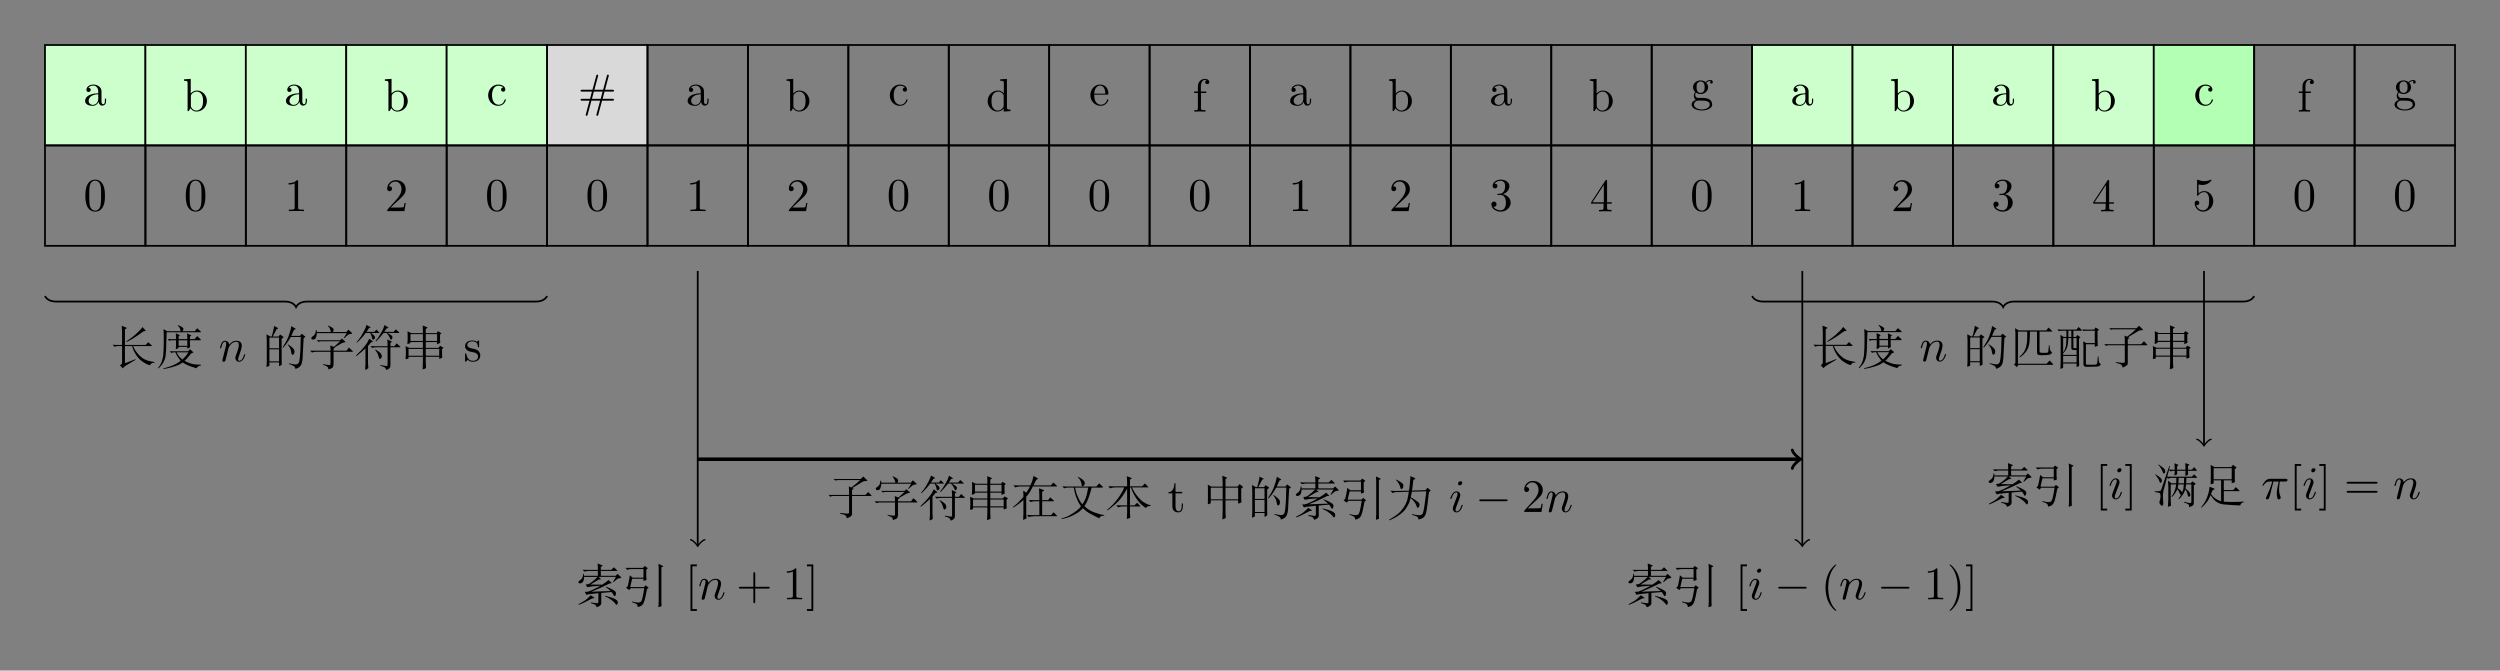 <?xml version="1.0" encoding="UTF-8"?>
<svg xmlns="http://www.w3.org/2000/svg" xmlns:xlink="http://www.w3.org/1999/xlink" width="564.58" height="151.43" viewBox="0 0 564.58 151.43">
<rect x="0" y="0" width="564.58" height="151.43" fill="#808080" stroke="none"/>
<defs>
<g>
<g id="glyph-0-0">
<path d="M 5.078 -0.938 L 5.078 -1.516 L 4.812 -1.516 L 4.812 -0.938 C 4.812 -0.328 4.547 -0.266 4.438 -0.266 C 4.078 -0.266 4.047 -0.734 4.047 -0.781 L 4.047 -2.891 C 4.047 -3.328 4.047 -3.734 3.672 -4.125 C 3.25 -4.531 2.734 -4.703 2.219 -4.703 C 1.359 -4.703 0.641 -4.203 0.641 -3.516 C 0.641 -3.203 0.844 -3.031 1.125 -3.031 C 1.422 -3.031 1.609 -3.234 1.609 -3.5 C 1.609 -3.641 1.547 -3.984 1.078 -3.984 C 1.359 -4.359 1.875 -4.469 2.203 -4.469 C 2.719 -4.469 3.312 -4.062 3.312 -3.125 L 3.312 -2.734 C 2.781 -2.703 2.047 -2.672 1.391 -2.359 C 0.594 -2 0.344 -1.453 0.344 -1 C 0.344 -0.141 1.359 0.109 2.016 0.109 C 2.703 0.109 3.188 -0.297 3.391 -0.797 C 3.438 -0.375 3.719 0.062 4.203 0.062 C 4.438 0.062 5.078 -0.078 5.078 -0.938 Z M 3.312 -1.469 C 3.312 -0.469 2.562 -0.109 2.094 -0.109 C 1.578 -0.109 1.141 -0.484 1.141 -1.016 C 1.141 -1.578 1.578 -2.453 3.312 -2.516 Z M 3.312 -1.469 "/>
</g>
<g id="glyph-0-1">
<path d="M 5.469 -2.266 C 5.469 -3.594 4.438 -4.641 3.25 -4.641 C 2.422 -4.641 1.969 -4.141 1.812 -3.953 L 1.812 -7.281 L 0.297 -7.172 L 0.297 -6.844 C 1.031 -6.844 1.109 -6.766 1.109 -6.266 L 1.109 0 L 1.375 0 L 1.75 -0.656 C 1.906 -0.406 2.359 0.109 3.125 0.109 C 4.375 0.109 5.469 -0.906 5.469 -2.266 Z M 4.594 -2.281 C 4.594 -1.891 4.578 -1.266 4.281 -0.781 C 4.047 -0.469 3.656 -0.109 3.094 -0.109 C 2.609 -0.109 2.234 -0.375 1.984 -0.75 C 1.844 -0.969 1.844 -1.016 1.844 -1.203 L 1.844 -3.359 C 1.844 -3.562 1.844 -3.562 1.953 -3.734 C 2.359 -4.328 2.938 -4.406 3.188 -4.406 C 3.672 -4.406 4.047 -4.141 4.297 -3.734 C 4.562 -3.312 4.594 -2.703 4.594 -2.281 Z M 4.594 -2.281 "/>
</g>
<g id="glyph-0-2">
<path d="M 4.359 -1.25 C 4.359 -1.359 4.25 -1.359 4.219 -1.359 C 4.125 -1.359 4.109 -1.312 4.078 -1.25 C 3.781 -0.266 3.094 -0.141 2.703 -0.141 C 2.156 -0.141 1.234 -0.594 1.234 -2.281 C 1.234 -4 2.094 -4.438 2.641 -4.438 C 2.734 -4.438 3.406 -4.438 3.766 -4.047 C 3.344 -4.016 3.281 -3.703 3.281 -3.562 C 3.281 -3.297 3.469 -3.094 3.766 -3.094 C 4.031 -3.094 4.234 -3.266 4.234 -3.578 C 4.234 -4.297 3.438 -4.703 2.641 -4.703 C 1.328 -4.703 0.359 -3.562 0.359 -2.266 C 0.359 -0.922 1.391 0.109 2.609 0.109 C 4.016 0.109 4.359 -1.141 4.359 -1.25 Z M 4.359 -1.25 "/>
</g>
<g id="glyph-0-3">
<path d="M 8.141 -1.609 C 8.141 -1.812 7.953 -1.812 7.797 -1.812 L 5.578 -1.812 L 6 -3.438 L 7.797 -3.438 C 7.953 -3.438 8.141 -3.438 8.141 -3.641 C 8.141 -3.859 7.953 -3.859 7.797 -3.859 L 6.125 -3.859 L 6.938 -6.891 C 6.953 -6.906 6.984 -7.031 6.984 -7.078 C 6.984 -7.188 6.891 -7.281 6.766 -7.281 C 6.609 -7.281 6.578 -7.156 6.547 -7.031 L 5.688 -3.859 L 3.719 -3.859 L 4.531 -6.891 C 4.547 -6.906 4.578 -7.031 4.578 -7.078 C 4.578 -7.188 4.484 -7.281 4.375 -7.281 C 4.203 -7.281 4.172 -7.156 4.141 -7.031 L 3.281 -3.859 L 0.938 -3.859 C 0.781 -3.859 0.594 -3.859 0.594 -3.641 C 0.594 -3.438 0.781 -3.438 0.938 -3.438 L 3.156 -3.438 L 2.734 -1.812 L 0.938 -1.812 C 0.781 -1.812 0.594 -1.812 0.594 -1.609 C 0.594 -1.391 0.781 -1.391 0.938 -1.391 L 2.609 -1.391 L 1.797 1.641 C 1.781 1.656 1.75 1.781 1.75 1.828 C 1.75 1.938 1.844 2.031 1.969 2.031 C 2.125 2.031 2.156 1.906 2.188 1.781 L 3.047 -1.391 L 5.016 -1.391 L 4.203 1.641 C 4.188 1.656 4.156 1.781 4.156 1.828 C 4.156 1.938 4.25 2.031 4.375 2.031 C 4.531 2.031 4.562 1.906 4.594 1.781 L 5.453 -1.391 L 7.797 -1.391 C 7.953 -1.391 8.141 -1.391 8.141 -1.609 Z M 5.562 -3.438 L 5.141 -1.812 L 3.172 -1.812 L 3.594 -3.438 Z M 5.562 -3.438 "/>
</g>
<g id="glyph-0-4">
<path d="M 5.531 0 L 5.531 -0.328 C 4.797 -0.328 4.719 -0.406 4.719 -0.906 L 4.719 -7.281 L 3.203 -7.172 L 3.203 -6.844 C 3.938 -6.844 4.016 -6.766 4.016 -6.266 L 4.016 -3.984 C 3.719 -4.375 3.266 -4.641 2.703 -4.641 C 1.453 -4.641 0.359 -3.609 0.359 -2.25 C 0.359 -0.922 1.391 0.109 2.578 0.109 C 3.25 0.109 3.734 -0.234 3.984 -0.578 L 3.984 0.109 Z M 3.984 -1.234 C 3.984 -1.047 3.984 -1.031 3.875 -0.844 C 3.562 -0.344 3.094 -0.109 2.641 -0.109 C 2.156 -0.109 1.781 -0.391 1.531 -0.781 C 1.266 -1.219 1.234 -1.812 1.234 -2.25 C 1.234 -2.641 1.25 -3.266 1.547 -3.734 C 1.781 -4.062 2.172 -4.406 2.734 -4.406 C 3.109 -4.406 3.547 -4.25 3.875 -3.781 C 3.984 -3.594 3.984 -3.578 3.984 -3.391 Z M 3.984 -1.234 "/>
</g>
<g id="glyph-0-5">
<path d="M 4.359 -1.25 C 4.359 -1.359 4.281 -1.375 4.219 -1.375 C 4.125 -1.375 4.109 -1.312 4.078 -1.234 C 3.719 -0.141 2.766 -0.141 2.672 -0.141 C 2.141 -0.141 1.719 -0.469 1.484 -0.844 C 1.172 -1.359 1.172 -2.047 1.172 -2.422 L 4.094 -2.422 C 4.328 -2.422 4.359 -2.422 4.359 -2.641 C 4.359 -3.688 3.797 -4.703 2.484 -4.703 C 1.266 -4.703 0.297 -3.625 0.297 -2.312 C 0.297 -0.906 1.391 0.109 2.609 0.109 C 3.891 0.109 4.359 -1.047 4.359 -1.25 Z M 3.672 -2.641 L 1.172 -2.641 C 1.234 -4.203 2.125 -4.469 2.484 -4.469 C 3.562 -4.469 3.672 -3.062 3.672 -2.641 Z M 3.672 -2.641 "/>
</g>
<g id="glyph-0-6">
<path d="M 3.75 -6.672 C 3.75 -7.062 3.359 -7.406 2.797 -7.406 C 2.062 -7.406 1.172 -6.844 1.172 -5.734 L 1.172 -4.531 L 0.344 -4.531 L 0.344 -4.203 L 1.172 -4.203 L 1.172 -0.797 C 1.172 -0.328 1.062 -0.328 0.359 -0.328 L 0.359 0 L 1.547 -0.031 C 1.969 -0.031 2.469 -0.031 2.891 0 L 2.891 -0.328 L 2.672 -0.328 C 1.891 -0.328 1.875 -0.438 1.875 -0.812 L 1.875 -4.203 L 3.062 -4.203 L 3.062 -4.531 L 1.844 -4.531 L 1.844 -5.75 C 1.844 -6.672 2.344 -7.172 2.797 -7.172 C 2.828 -7.172 3 -7.172 3.156 -7.094 C 3.031 -7.062 2.828 -6.922 2.828 -6.656 C 2.828 -6.422 3 -6.203 3.281 -6.203 C 3.594 -6.203 3.75 -6.422 3.75 -6.672 Z M 3.75 -6.672 "/>
</g>
<g id="glyph-0-7">
<path d="M 5.094 -4.234 C 5.094 -4.422 4.969 -4.75 4.562 -4.75 C 4.344 -4.75 3.891 -4.688 3.438 -4.266 C 3 -4.609 2.562 -4.641 2.328 -4.641 C 1.359 -4.641 0.625 -3.922 0.625 -3.109 C 0.625 -2.641 0.859 -2.25 1.125 -2.031 C 0.984 -1.875 0.797 -1.516 0.797 -1.156 C 0.797 -0.828 0.938 -0.438 1.266 -0.219 C 0.625 -0.047 0.297 0.406 0.297 0.828 C 0.297 1.578 1.328 2.156 2.609 2.156 C 3.859 2.156 4.953 1.625 4.953 0.812 C 4.953 0.438 4.797 -0.094 4.266 -0.391 C 3.703 -0.688 3.094 -0.688 2.453 -0.688 C 2.188 -0.688 1.75 -0.688 1.672 -0.688 C 1.328 -0.734 1.109 -1.062 1.109 -1.391 C 1.109 -1.438 1.109 -1.688 1.297 -1.891 C 1.703 -1.594 2.125 -1.562 2.328 -1.562 C 3.312 -1.562 4.031 -2.281 4.031 -3.094 C 4.031 -3.484 3.859 -3.875 3.594 -4.109 C 3.984 -4.469 4.359 -4.531 4.547 -4.531 C 4.547 -4.531 4.625 -4.531 4.656 -4.516 C 4.531 -4.469 4.484 -4.359 4.484 -4.234 C 4.484 -4.047 4.625 -3.922 4.781 -3.922 C 4.891 -3.922 5.094 -4 5.094 -4.234 Z M 3.25 -3.109 C 3.25 -2.828 3.234 -2.484 3.078 -2.219 C 3 -2.094 2.75 -1.812 2.328 -1.812 C 1.422 -1.812 1.422 -2.859 1.422 -3.094 C 1.422 -3.375 1.422 -3.719 1.578 -3.984 C 1.672 -4.109 1.906 -4.406 2.328 -4.406 C 3.25 -4.406 3.25 -3.344 3.25 -3.109 Z M 4.406 0.828 C 4.406 1.391 3.656 1.922 2.625 1.922 C 1.562 1.922 0.844 1.391 0.844 0.828 C 0.844 0.344 1.234 -0.047 1.703 -0.078 L 2.328 -0.078 C 3.219 -0.078 4.406 -0.078 4.406 0.828 Z M 4.406 0.828 "/>
</g>
<g id="glyph-0-8">
<path d="M 4.828 -3.359 C 4.828 -4.203 4.781 -5.047 4.406 -5.812 C 3.922 -6.828 3.062 -7 2.625 -7 C 2 -7 1.234 -6.719 0.797 -5.75 C 0.469 -5.016 0.406 -4.203 0.406 -3.359 C 0.406 -2.578 0.453 -1.625 0.875 -0.828 C 1.328 0.016 2.094 0.234 2.609 0.234 C 3.188 0.234 3.984 0.016 4.438 -0.984 C 4.781 -1.719 4.828 -2.531 4.828 -3.359 Z M 3.953 -3.484 C 3.953 -2.703 3.953 -1.984 3.844 -1.312 C 3.688 -0.312 3.094 0 2.609 0 C 2.203 0 1.578 -0.266 1.391 -1.266 C 1.281 -1.906 1.281 -2.859 1.281 -3.484 C 1.281 -4.156 1.281 -4.844 1.359 -5.422 C 1.562 -6.672 2.359 -6.766 2.609 -6.766 C 2.969 -6.766 3.656 -6.578 3.859 -5.531 C 3.953 -4.953 3.953 -4.141 3.953 -3.484 Z M 3.953 -3.484 "/>
</g>
<g id="glyph-0-9">
<path d="M 4.406 0 L 4.406 -0.328 L 4.062 -0.328 C 3.125 -0.328 3.094 -0.438 3.094 -0.828 L 3.094 -6.719 C 3.094 -6.969 3.094 -7 2.844 -7 C 2.188 -6.328 1.266 -6.328 0.938 -6.328 L 0.938 -6 C 1.141 -6 1.766 -6 2.312 -6.266 L 2.312 -0.828 C 2.312 -0.453 2.281 -0.328 1.328 -0.328 L 1 -0.328 L 1 0 C 1.359 -0.031 2.281 -0.031 2.703 -0.031 C 3.125 -0.031 4.031 -0.031 4.406 0 Z M 4.406 0 "/>
</g>
<g id="glyph-0-10">
<path d="M 4.719 -1.828 L 4.453 -1.828 C 4.406 -1.516 4.328 -1.047 4.219 -0.891 C 4.141 -0.812 3.453 -0.812 3.219 -0.812 L 1.328 -0.812 L 2.453 -1.891 C 4.078 -3.344 4.719 -3.906 4.719 -4.953 C 4.719 -6.156 3.766 -7 2.484 -7 C 1.297 -7 0.531 -6.031 0.531 -5.094 C 0.531 -4.5 1.047 -4.5 1.078 -4.5 C 1.266 -4.5 1.625 -4.625 1.625 -5.062 C 1.625 -5.328 1.438 -5.609 1.078 -5.609 C 0.984 -5.609 0.969 -5.609 0.938 -5.594 C 1.172 -6.281 1.75 -6.672 2.359 -6.672 C 3.312 -6.672 3.766 -5.812 3.766 -4.953 C 3.766 -4.109 3.234 -3.281 2.656 -2.641 L 0.641 -0.391 C 0.531 -0.266 0.531 -0.25 0.531 0 L 4.422 0 Z M 4.719 -1.828 "/>
</g>
<g id="glyph-0-11">
<path d="M 4.797 -1.797 C 4.797 -2.656 4.141 -3.469 3.047 -3.703 C 3.906 -3.984 4.516 -4.719 4.516 -5.547 C 4.516 -6.406 3.594 -7 2.578 -7 C 1.516 -7 0.719 -6.359 0.719 -5.562 C 0.719 -5.219 0.953 -5.016 1.266 -5.016 C 1.578 -5.016 1.797 -5.25 1.797 -5.547 C 1.797 -6.078 1.297 -6.078 1.141 -6.078 C 1.469 -6.594 2.156 -6.734 2.547 -6.734 C 2.969 -6.734 3.547 -6.5 3.547 -5.547 C 3.547 -5.422 3.531 -4.812 3.25 -4.359 C 2.938 -3.859 2.578 -3.828 2.328 -3.812 C 2.234 -3.797 1.984 -3.781 1.906 -3.781 C 1.828 -3.766 1.75 -3.766 1.75 -3.656 C 1.75 -3.531 1.828 -3.531 2 -3.531 L 2.469 -3.531 C 3.328 -3.531 3.719 -2.828 3.719 -1.797 C 3.719 -0.375 3 -0.062 2.531 -0.062 C 2.078 -0.062 1.297 -0.234 0.922 -0.859 C 1.297 -0.812 1.609 -1.047 1.609 -1.438 C 1.609 -1.812 1.328 -2.031 1.031 -2.031 C 0.781 -2.031 0.438 -1.875 0.438 -1.422 C 0.438 -0.469 1.422 0.234 2.562 0.234 C 3.844 0.234 4.797 -0.719 4.797 -1.797 Z M 4.797 -1.797 "/>
</g>
<g id="glyph-0-12">
<path d="M 4.953 -1.734 L 4.953 -2.062 L 3.891 -2.062 L 3.891 -6.828 C 3.891 -7.047 3.891 -7.109 3.734 -7.109 C 3.641 -7.109 3.594 -7.109 3.516 -6.984 L 0.297 -2.062 L 0.297 -1.734 L 3.094 -1.734 L 3.094 -0.812 C 3.094 -0.438 3.062 -0.328 2.281 -0.328 L 2.062 -0.328 L 2.062 0 C 2.5 -0.031 3.047 -0.031 3.484 -0.031 C 3.922 -0.031 4.484 -0.031 4.906 0 L 4.906 -0.328 L 4.688 -0.328 C 3.922 -0.328 3.891 -0.438 3.891 -0.812 L 3.891 -1.734 Z M 3.156 -2.062 L 0.594 -2.062 L 3.156 -5.969 Z M 3.156 -2.062 "/>
</g>
<g id="glyph-0-13">
<path d="M 4.719 -2.109 C 4.719 -3.359 3.859 -4.406 2.719 -4.406 C 2.219 -4.406 1.766 -4.234 1.391 -3.875 L 1.391 -5.922 C 1.594 -5.859 1.938 -5.781 2.281 -5.781 C 3.562 -5.781 4.312 -6.734 4.312 -6.875 C 4.312 -6.938 4.281 -7 4.203 -7 C 4.203 -7 4.172 -7 4.109 -6.969 C 3.906 -6.859 3.391 -6.656 2.688 -6.656 C 2.266 -6.656 1.781 -6.734 1.297 -6.953 C 1.203 -6.984 1.172 -6.984 1.172 -6.984 C 1.062 -6.984 1.062 -6.906 1.062 -6.734 L 1.062 -3.625 C 1.062 -3.438 1.062 -3.344 1.203 -3.344 C 1.281 -3.344 1.297 -3.375 1.344 -3.438 C 1.453 -3.609 1.844 -4.172 2.703 -4.172 C 3.25 -4.172 3.5 -3.703 3.594 -3.5 C 3.766 -3.125 3.781 -2.703 3.781 -2.188 C 3.781 -1.812 3.781 -1.188 3.531 -0.75 C 3.281 -0.344 2.891 -0.062 2.406 -0.062 C 1.641 -0.062 1.047 -0.625 0.859 -1.234 C 0.891 -1.234 0.922 -1.219 1.047 -1.219 C 1.391 -1.219 1.562 -1.484 1.562 -1.734 C 1.562 -1.984 1.391 -2.25 1.047 -2.25 C 0.891 -2.25 0.531 -2.172 0.531 -1.688 C 0.531 -0.781 1.25 0.234 2.422 0.234 C 3.641 0.234 4.719 -0.781 4.719 -2.109 Z M 4.719 -2.109 "/>
</g>
<g id="glyph-0-14">
<path d="M 3.781 -1.344 C 3.781 -1.906 3.469 -2.219 3.344 -2.344 C 3 -2.672 2.578 -2.766 2.141 -2.844 C 1.547 -2.969 0.844 -3.094 0.844 -3.703 C 0.844 -4.078 1.125 -4.5 2.031 -4.5 C 3.188 -4.5 3.234 -3.562 3.25 -3.234 C 3.266 -3.141 3.375 -3.141 3.375 -3.141 C 3.516 -3.141 3.516 -3.188 3.516 -3.391 L 3.516 -4.453 C 3.516 -4.625 3.516 -4.703 3.406 -4.703 C 3.344 -4.703 3.328 -4.703 3.188 -4.578 C 3.156 -4.531 3.062 -4.438 3.016 -4.406 C 2.609 -4.703 2.188 -4.703 2.031 -4.703 C 0.75 -4.703 0.344 -4 0.344 -3.406 C 0.344 -3.047 0.516 -2.75 0.797 -2.516 C 1.141 -2.25 1.422 -2.188 2.188 -2.031 C 2.422 -2 3.281 -1.828 3.281 -1.078 C 3.281 -0.531 2.906 -0.109 2.094 -0.109 C 1.203 -0.109 0.828 -0.719 0.625 -1.609 C 0.594 -1.75 0.594 -1.781 0.484 -1.781 C 0.344 -1.781 0.344 -1.719 0.344 -1.516 L 0.344 -0.141 C 0.344 0.047 0.344 0.109 0.469 0.109 C 0.516 0.109 0.531 0.109 0.719 -0.094 C 0.75 -0.109 0.75 -0.141 0.938 -0.344 C 1.391 0.109 1.875 0.109 2.094 0.109 C 3.297 0.109 3.781 -0.594 3.781 -1.344 Z M 3.781 -1.344 "/>
</g>
<g id="glyph-0-15">
<path d="M 3.484 -1.297 L 3.484 -1.906 L 3.219 -1.906 L 3.219 -1.328 C 3.219 -0.547 2.906 -0.141 2.516 -0.141 C 1.812 -0.141 1.812 -1.109 1.812 -1.281 L 1.812 -4.203 L 3.312 -4.203 L 3.312 -4.531 L 1.812 -4.531 L 1.812 -6.453 L 1.547 -6.453 C 1.547 -5.594 1.234 -4.469 0.203 -4.438 L 0.203 -4.203 L 1.094 -4.203 L 1.094 -1.297 C 1.094 -0.016 2.062 0.109 2.453 0.109 C 3.188 0.109 3.484 -0.625 3.484 -1.297 Z M 3.484 -1.297 "/>
</g>
<g id="glyph-1-0">
<path d="M 0.562 -3.734 L 0.953 -3.281 C 1.266 -3.391 1.531 -3.438 1.75 -3.438 L 2.672 -3.438 L 2.672 0.219 C 2.672 0.344 2.672 0.438 2.641 0.484 C 2.625 0.531 2.578 0.594 2.531 0.656 C 2.484 0.719 2.359 0.797 2.188 0.906 L 2.844 1.609 L 2.984 1.422 C 3.078 1.312 3.234 1.172 3.469 1.016 C 3.719 0.859 4.078 0.625 4.594 0.344 C 5.109 0.031 5.484 -0.188 5.75 -0.344 L 5.688 -0.469 C 4.75 -0.078 3.969 0.203 3.328 0.438 L 3.328 -3.438 L 4.922 -3.438 L 5.156 -2.781 C 5.234 -2.531 5.391 -2.188 5.641 -1.766 C 5.875 -1.344 6.156 -0.969 6.453 -0.656 C 6.734 -0.344 7.078 -0.047 7.469 0.188 C 7.859 0.438 8.141 0.609 8.344 0.688 L 8.953 0.906 C 9.094 0.703 9.219 0.562 9.328 0.469 C 9.422 0.375 9.656 0.328 10.031 0.312 L 10.016 0.172 C 9.453 0.094 8.922 -0.016 8.406 -0.172 C 7.891 -0.344 7.438 -0.578 7.062 -0.891 C 6.672 -1.203 6.359 -1.531 6.094 -1.875 C 5.828 -2.203 5.641 -2.484 5.516 -2.703 C 5.406 -2.922 5.281 -3.172 5.172 -3.438 L 9.266 -3.438 C 9.359 -3.438 9.422 -3.453 9.438 -3.469 C 9.453 -3.5 9.406 -3.562 9.297 -3.656 L 8.562 -4.312 L 8.016 -3.688 L 3.328 -3.688 L 3.328 -7.219 L 3.641 -7.406 C 3.703 -7.453 3.734 -7.484 3.734 -7.516 C 3.75 -7.547 3.703 -7.578 3.594 -7.625 L 2.609 -8.016 L 2.672 -6.406 L 2.672 -3.688 L 1.453 -3.688 Z M 3.609 -4.469 L 3.703 -4.359 C 4.203 -4.594 4.688 -4.875 5.172 -5.172 C 5.641 -5.453 5.984 -5.688 6.188 -5.828 L 7.219 -6.562 C 7.312 -6.609 7.438 -6.688 7.609 -6.797 L 7.891 -6.828 C 7.984 -6.828 8.016 -6.828 8.031 -6.859 C 8.047 -6.891 8.016 -6.938 7.953 -7 L 7.281 -7.734 C 7.062 -7.406 6.812 -7.125 6.547 -6.859 C 6.297 -6.594 5.984 -6.297 5.594 -5.953 C 5.203 -5.609 4.547 -5.109 3.609 -4.469 Z M 3.609 -4.469 "/>
</g>
<g id="glyph-1-1">
<path d="M 1.531 -7.266 L 1.578 -6.25 C 1.594 -6.078 1.594 -5.688 1.594 -5.094 C 1.609 -4.5 1.594 -3.984 1.578 -3.562 C 1.578 -3.141 1.547 -2.719 1.531 -2.312 C 1.516 -1.906 1.5 -1.578 1.469 -1.344 C 1.438 -1.109 1.391 -0.859 1.328 -0.609 C 1.266 -0.344 1.188 -0.078 1.078 0.234 C 0.969 0.531 0.719 0.953 0.297 1.516 L 0.438 1.609 C 0.859 1.141 1.141 0.812 1.281 0.625 C 1.406 0.453 1.516 0.25 1.609 0.047 C 1.703 -0.141 1.781 -0.359 1.859 -0.562 C 1.938 -0.766 1.984 -1.078 2.031 -1.469 C 2.078 -1.875 2.109 -2.234 2.125 -2.578 C 2.125 -2.922 2.156 -3.422 2.156 -4.094 C 2.188 -4.75 2.203 -5.266 2.219 -5.609 C 2.219 -5.969 2.25 -6.266 2.25 -6.547 L 9.844 -6.547 C 9.938 -6.547 9.984 -6.578 10 -6.609 C 10 -6.641 9.984 -6.672 9.938 -6.734 L 9.141 -7.469 L 8.594 -6.797 L 5.844 -6.797 L 6.016 -7.156 C 6.062 -7.234 6.062 -7.344 5.984 -7.469 C 5.922 -7.594 5.75 -7.734 5.484 -7.859 C 5.219 -8 5 -8.109 4.844 -8.172 L 4.75 -8.062 C 5.016 -7.828 5.188 -7.609 5.266 -7.375 C 5.328 -7.156 5.375 -6.969 5.406 -6.797 L 2.328 -6.797 Z M 5.406 -0.094 C 4.719 0.422 3.984 0.812 3.219 1.094 C 2.453 1.359 1.875 1.516 1.484 1.594 L 1.531 1.75 C 2.156 1.656 2.828 1.516 3.516 1.312 C 4.203 1.109 4.703 0.938 5.016 0.781 C 5.312 0.625 5.609 0.453 5.891 0.266 C 6.234 0.531 6.594 0.719 6.969 0.875 C 7.359 1.047 7.734 1.172 8.109 1.297 C 8.469 1.406 8.781 1.516 9 1.578 L 9.156 1.344 C 9.188 1.266 9.266 1.203 9.406 1.141 C 9.547 1.062 9.75 1 10 0.938 L 10 0.781 C 9.594 0.766 9.188 0.75 8.781 0.719 C 8.359 0.688 7.938 0.594 7.5 0.438 C 7.078 0.297 6.672 0.109 6.297 -0.094 L 6.719 -0.5 C 6.828 -0.609 7.203 -1.047 7.797 -1.781 L 8.172 -1.938 C 8.266 -1.969 8.312 -1.984 8.312 -2 C 8.312 -2 8.266 -2.062 8.156 -2.156 L 7.5 -2.719 L 7.094 -2.266 L 3.438 -2.266 L 2.969 -2.297 L 3.297 -1.844 C 3.438 -1.938 3.562 -1.984 3.656 -2 C 3.75 -2 3.859 -2.016 4 -2.016 L 4.219 -2.031 L 4.344 -1.75 C 4.422 -1.562 4.531 -1.344 4.719 -1.047 C 4.891 -0.781 5.125 -0.453 5.406 -0.094 Z M 4.5 -2.016 L 7.125 -2.031 L 6.891 -1.625 C 6.766 -1.422 6.609 -1.219 6.422 -1.031 C 6.234 -0.812 6.031 -0.625 5.812 -0.406 C 5.484 -0.656 5.234 -0.875 5.062 -1.109 C 4.875 -1.328 4.703 -1.625 4.5 -2.016 Z M 4.375 -5.016 L 3.078 -5 L 2.516 -5.031 L 2.828 -4.594 L 2.984 -4.688 C 3.062 -4.719 3.25 -4.75 3.531 -4.75 L 4.359 -4.75 L 4.359 -3.75 L 4.312 -2.734 C 4.547 -2.766 4.75 -2.859 4.953 -3.031 L 4.953 -3.25 L 6.906 -3.25 L 6.906 -2.859 C 7.062 -2.906 7.172 -2.953 7.25 -3 C 7.328 -3.047 7.438 -3.125 7.547 -3.219 L 7.5 -3.938 L 7.5 -4.75 L 9.844 -4.75 C 9.906 -4.75 9.938 -4.766 9.969 -4.812 C 10 -4.844 9.969 -4.906 9.875 -5 L 9.156 -5.688 L 8.531 -5.016 L 7.5 -5.016 L 7.5 -5.562 L 7.688 -5.703 C 7.797 -5.781 7.844 -5.812 7.828 -5.812 C 7.828 -5.828 7.781 -5.844 7.688 -5.906 L 6.859 -6.297 L 6.906 -5.328 L 6.922 -5.016 L 4.953 -5.016 L 4.953 -5.609 L 5.156 -5.766 C 5.25 -5.828 5.234 -5.891 5.094 -5.969 L 4.312 -6.344 L 4.359 -5.438 Z M 4.953 -3.5 L 4.953 -4.75 L 6.906 -4.75 L 6.922 -3.5 Z M 4.953 -3.5 "/>
</g>
<g id="glyph-1-2">
<path d="M 1 -6.078 L 1.062 -4.625 L 1.062 -0.047 L 1 1.297 C 1.328 1.172 1.516 1.094 1.547 1.078 C 1.578 1.062 1.609 1.031 1.656 1 L 1.656 0.25 L 3.828 0.25 L 3.828 1.125 L 3.922 1.078 L 4.125 0.984 C 4.234 0.938 4.344 0.875 4.453 0.781 L 4.422 -0.469 L 4.422 -5.078 L 4.766 -5.344 C 4.844 -5.391 4.875 -5.438 4.875 -5.453 C 4.859 -5.469 4.828 -5.5 4.781 -5.547 L 4.078 -6.047 L 3.703 -5.594 L 2.406 -5.594 C 2.672 -6.125 2.969 -6.672 3.297 -7.266 L 3.531 -7.375 C 3.625 -7.406 3.672 -7.422 3.672 -7.438 C 3.672 -7.469 3.625 -7.5 3.531 -7.547 L 2.688 -7.984 L 2.672 -7.766 C 2.672 -7.594 2.625 -7.297 2.516 -6.906 C 2.438 -6.516 2.359 -6.266 2.328 -6.109 C 2.281 -5.984 2.219 -5.812 2.141 -5.594 L 1.875 -5.594 Z M 1.656 0.016 L 1.656 -2.703 L 3.828 -2.703 L 3.828 0.016 Z M 1.656 -2.938 L 1.656 -5.344 L 3.828 -5.344 L 3.828 -2.938 Z M 7.203 -7.094 L 7.484 -7.219 C 7.562 -7.25 7.609 -7.281 7.609 -7.297 C 7.609 -7.328 7.578 -7.359 7.484 -7.406 L 6.609 -7.938 L 6.516 -7.469 C 6.516 -7.375 6.438 -7.125 6.328 -6.719 C 6.203 -6.312 6.062 -5.922 5.938 -5.547 C 5.797 -5.172 5.594 -4.75 5.312 -4.266 C 5.047 -3.797 4.812 -3.422 4.625 -3.141 L 4.75 -3.047 C 5.266 -3.641 5.609 -4.078 5.797 -4.375 C 5.984 -4.656 6.219 -5.031 6.484 -5.484 L 8.75 -5.484 L 8.703 -4.312 L 8.656 -2.516 C 8.625 -2 8.594 -1.531 8.547 -1.109 C 8.516 -0.719 8.469 -0.359 8.406 -0.062 C 8.359 0.234 8.234 0.438 8.047 0.578 C 7.875 0.719 7.609 0.75 7.219 0.688 C 6.859 0.625 6.484 0.547 6.062 0.469 L 6.062 0.609 C 6.562 0.781 6.906 0.922 7.109 1.047 C 7.312 1.188 7.422 1.312 7.453 1.422 C 7.484 1.547 7.516 1.656 7.531 1.719 C 7.703 1.688 7.875 1.609 8.062 1.516 C 8.281 1.406 8.422 1.297 8.547 1.172 C 8.656 1.078 8.75 0.938 8.812 0.797 C 8.906 0.672 8.969 0.453 9.031 0.172 C 9.078 -0.109 9.141 -0.438 9.156 -0.797 C 9.188 -1.141 9.219 -1.672 9.234 -2.375 C 9.266 -3.078 9.312 -4.031 9.391 -5.25 L 9.609 -5.391 C 9.734 -5.453 9.797 -5.5 9.797 -5.516 C 9.797 -5.516 9.766 -5.562 9.703 -5.625 L 8.953 -6.219 L 8.562 -5.734 L 6.594 -5.734 C 6.766 -6.156 6.984 -6.609 7.203 -7.094 Z M 5.766 -3.766 L 5.875 -3.641 L 6.109 -3.312 C 6.266 -3.109 6.391 -2.859 6.469 -2.578 C 6.547 -2.281 6.594 -2.062 6.609 -1.906 C 6.641 -1.766 6.672 -1.672 6.688 -1.609 C 6.703 -1.562 6.734 -1.531 6.766 -1.516 C 6.828 -1.453 6.906 -1.453 7 -1.484 C 7.078 -1.516 7.156 -1.594 7.203 -1.703 C 7.266 -1.797 7.312 -1.938 7.312 -2.125 C 7.328 -2.312 7.297 -2.469 7.219 -2.625 C 7.156 -2.766 6.984 -2.969 6.672 -3.234 C 6.375 -3.484 6.094 -3.688 5.828 -3.828 Z M 5.766 -3.766 "/>
</g>
<g id="glyph-1-3">
<path d="M 0.328 -2.406 L 0.781 -1.969 C 1.078 -2.094 1.344 -2.141 1.609 -2.141 L 4.953 -2.141 L 4.953 0.453 C 4.953 0.641 4.938 0.75 4.891 0.781 C 4.859 0.812 4.781 0.844 4.656 0.844 C 4.531 0.859 4.078 0.781 3.281 0.656 L 3.25 0.781 C 3.375 0.844 3.531 0.906 3.734 0.969 C 3.953 1.047 4.109 1.141 4.234 1.234 C 4.344 1.344 4.422 1.438 4.438 1.531 C 4.453 1.625 4.469 1.719 4.469 1.844 C 5.047 1.672 5.359 1.516 5.438 1.391 C 5.516 1.266 5.562 1.141 5.594 1.016 C 5.625 0.875 5.641 0.734 5.641 0.562 L 5.641 -2.141 L 9.891 -2.141 C 9.969 -2.141 10 -2.156 10.016 -2.188 C 10.016 -2.219 10 -2.25 9.938 -2.328 L 9.109 -3.109 L 8.578 -2.391 L 5.641 -2.391 L 5.641 -2.844 L 5.984 -3.109 L 5.906 -3.172 L 7 -3.797 L 7.453 -4.062 C 7.688 -4.172 7.891 -4.25 8.047 -4.266 C 8.219 -4.281 8.312 -4.312 8.312 -4.344 C 8.328 -4.375 8.312 -4.406 8.266 -4.469 L 7.5 -5.141 L 7.141 -4.75 L 2.266 -4.75 L 1.828 -4.781 L 2.25 -4.359 L 2.453 -4.453 C 2.516 -4.5 2.672 -4.516 2.922 -4.516 L 7.109 -4.516 C 6.656 -4.078 6.188 -3.672 5.719 -3.25 L 4.906 -3.578 L 4.953 -2.734 L 4.953 -2.391 L 0.781 -2.391 Z M 1.672 -7.062 L 1.547 -6.406 C 1.531 -6.312 1.484 -6.219 1.406 -6.094 C 1.328 -5.984 1.25 -5.891 1.172 -5.812 L 0.766 -5.5 C 0.656 -5.406 0.594 -5.312 0.609 -5.234 C 0.609 -5.156 0.641 -5.078 0.703 -5.016 C 0.766 -4.953 0.859 -4.906 0.984 -4.906 C 1.297 -4.906 1.5 -5 1.594 -5.234 C 1.688 -5.438 1.75 -5.594 1.766 -5.672 C 1.781 -5.734 1.812 -5.828 1.812 -5.938 C 1.828 -6.062 1.844 -6.188 1.875 -6.359 L 8.609 -6.359 L 8.281 -5.812 C 8.25 -5.734 8.109 -5.547 7.922 -5.266 L 8.016 -5.188 L 8.219 -5.359 L 8.594 -5.719 C 8.891 -5.969 9.125 -6.125 9.312 -6.156 L 9.75 -6.203 C 9.812 -6.234 9.844 -6.266 9.844 -6.297 C 9.859 -6.328 9.828 -6.375 9.781 -6.422 L 8.984 -7.141 L 8.547 -6.609 L 5.484 -6.609 C 5.609 -6.828 5.672 -7 5.672 -7.078 C 5.656 -7.172 5.641 -7.266 5.609 -7.344 C 5.562 -7.406 5.484 -7.5 5.344 -7.609 C 5.203 -7.703 4.906 -7.859 4.453 -8.078 L 4.391 -7.984 C 4.547 -7.797 4.672 -7.625 4.75 -7.5 C 4.812 -7.344 4.875 -7.234 4.906 -7.125 C 4.953 -7.031 5 -6.859 5.047 -6.609 L 1.875 -6.609 L 1.812 -7.062 Z M 1.672 -7.062 "/>
</g>
<g id="glyph-1-4">
<path d="M 0.203 -1.312 L 0.297 -1.172 L 0.438 -1.281 L 0.812 -1.578 C 1.047 -1.75 1.547 -2.188 2.344 -2.906 L 2.344 0.578 L 2.266 1.922 C 2.531 1.875 2.766 1.766 3 1.562 L 2.922 0.422 L 2.922 -3.438 C 3.125 -3.703 3.359 -3.984 3.609 -4.281 L 3.891 -4.344 C 4 -4.359 4.047 -4.375 4.047 -4.391 C 4.047 -4.406 4.031 -4.438 3.984 -4.484 L 3.219 -5.109 C 3.062 -4.781 2.906 -4.484 2.75 -4.219 C 2.578 -3.969 2.359 -3.641 2.047 -3.25 C 1.75 -2.844 1.141 -2.203 0.203 -1.312 Z M 0.328 -4.297 L 0.406 -4.203 C 0.797 -4.531 1.141 -4.875 1.422 -5.203 C 1.734 -5.516 2.047 -5.922 2.391 -6.391 L 3.406 -6.391 C 3.641 -5.938 3.766 -5.625 3.797 -5.406 C 3.828 -5.203 3.859 -5.062 3.891 -5 C 3.922 -4.938 3.984 -4.891 4.047 -4.875 C 4.141 -4.859 4.219 -4.891 4.312 -4.984 C 4.406 -5.062 4.453 -5.141 4.469 -5.188 C 4.531 -5.312 4.531 -5.438 4.469 -5.562 C 4.406 -5.703 4.312 -5.828 4.156 -5.938 C 4.016 -6.062 3.828 -6.219 3.625 -6.391 L 5.375 -6.391 C 5.453 -6.391 5.484 -6.406 5.5 -6.422 C 5.516 -6.453 5.484 -6.484 5.438 -6.531 L 4.797 -7.172 L 4.375 -6.641 L 2.578 -6.641 L 3.125 -7.469 L 3.406 -7.578 C 3.453 -7.594 3.484 -7.609 3.5 -7.641 C 3.5 -7.688 3.438 -7.734 3.328 -7.797 L 2.578 -8.203 L 2.391 -7.609 C 2.359 -7.5 2.25 -7.281 2.078 -6.953 C 1.906 -6.609 1.688 -6.219 1.422 -5.766 C 1.156 -5.312 0.781 -4.828 0.328 -4.297 Z M 3.469 -3.438 L 3.875 -3.016 C 4.203 -3.125 4.594 -3.172 5.078 -3.172 L 7.344 -3.172 L 7.344 0.734 C 7.344 0.891 7.312 0.984 7.25 1.047 C 7.172 1.094 6.672 1.031 5.75 0.844 L 5.719 1.016 C 6.188 1.141 6.484 1.234 6.641 1.344 C 6.766 1.422 6.859 1.531 6.906 1.641 C 6.969 1.75 7 1.859 7.031 1.969 C 7.297 1.875 7.5 1.781 7.625 1.688 C 7.766 1.594 7.859 1.484 7.906 1.375 C 7.953 1.266 7.984 1.094 7.984 0.875 L 7.984 -3.172 L 10.078 -3.172 C 10.188 -3.172 10.25 -3.188 10.266 -3.203 C 10.266 -3.219 10.219 -3.297 10.094 -3.406 L 9.391 -4.047 L 8.891 -3.406 L 7.984 -3.406 L 7.984 -4.156 L 8.266 -4.344 C 8.297 -4.375 8.312 -4.391 8.312 -4.406 C 8.328 -4.422 8.297 -4.453 8.219 -4.484 L 7.281 -4.938 L 7.344 -3.766 L 7.344 -3.406 L 4.141 -3.406 Z M 4.531 -2.562 C 4.719 -2.328 4.844 -2.141 4.906 -2.047 C 4.984 -1.953 5.062 -1.797 5.141 -1.594 C 5.219 -1.391 5.281 -1.203 5.328 -1.016 C 5.391 -0.812 5.422 -0.688 5.453 -0.625 C 5.484 -0.562 5.516 -0.531 5.578 -0.531 C 5.672 -0.531 5.766 -0.594 5.875 -0.688 C 5.984 -0.812 6.031 -0.953 6.047 -1.141 C 6.047 -1.297 5.984 -1.484 5.875 -1.688 C 5.75 -1.891 5.328 -2.219 4.625 -2.672 Z M 4.625 -4.594 L 4.75 -4.484 C 5.359 -5.094 5.922 -5.719 6.438 -6.391 L 7.125 -6.391 C 7.469 -5.969 7.703 -5.625 7.812 -5.344 C 7.906 -5.062 7.984 -4.906 8.031 -4.891 C 8.109 -4.844 8.172 -4.875 8.281 -4.984 C 8.359 -5.078 8.406 -5.203 8.438 -5.359 C 8.438 -5.484 8.422 -5.578 8.375 -5.656 C 8.344 -5.734 8.281 -5.797 8.188 -5.859 C 8.109 -5.906 7.828 -6.094 7.344 -6.391 L 9.906 -6.391 C 9.938 -6.391 9.969 -6.406 9.984 -6.422 C 10 -6.453 9.953 -6.516 9.844 -6.625 L 9.203 -7.219 L 8.688 -6.641 L 6.609 -6.641 C 6.75 -6.891 6.938 -7.156 7.125 -7.438 L 7.406 -7.484 C 7.484 -7.5 7.531 -7.516 7.531 -7.562 C 7.547 -7.594 7.516 -7.641 7.438 -7.672 L 6.656 -8.188 C 6.562 -7.859 6.453 -7.578 6.344 -7.312 C 6.219 -7.062 6.047 -6.703 5.781 -6.266 C 5.516 -5.844 5.344 -5.547 5.234 -5.391 C 5.141 -5.25 4.922 -4.984 4.625 -4.594 Z M 4.625 -4.594 "/>
</g>
<g id="glyph-1-5">
<path d="M 0.906 -3.406 L 0.969 -2.453 L 0.969 -1.547 L 0.906 -0.5 C 1.109 -0.469 1.328 -0.5 1.578 -0.641 L 1.578 -1.016 L 4.812 -1.016 L 4.812 0.234 L 4.75 1.828 C 4.984 1.797 5.234 1.703 5.531 1.547 L 5.469 0.219 L 5.469 -1.016 L 8.5 -1.016 L 8.5 -0.562 C 8.656 -0.578 8.891 -0.656 9.188 -0.812 L 9.141 -1.609 L 9.141 -2.734 L 9.391 -2.953 C 9.438 -3 9.453 -3.031 9.469 -3.047 C 9.469 -3.062 9.438 -3.078 9.391 -3.109 L 8.688 -3.5 L 8.328 -3.031 L 5.469 -3.031 L 5.469 -4.344 L 8.016 -4.344 L 8.016 -3.828 C 8.375 -3.984 8.609 -4.094 8.734 -4.156 L 8.688 -5 L 8.688 -6.047 L 8.922 -6.219 C 8.969 -6.266 8.984 -6.297 8.984 -6.328 L 8.891 -6.391 L 8.219 -6.797 L 7.922 -6.359 L 5.469 -6.359 L 5.469 -7.297 L 5.719 -7.469 C 5.844 -7.531 5.891 -7.578 5.875 -7.609 C 5.875 -7.625 5.812 -7.656 5.703 -7.703 L 4.781 -8.078 L 4.812 -7.094 L 4.812 -6.359 L 2.219 -6.359 L 1.344 -6.766 L 1.375 -5.781 L 1.375 -5 L 1.312 -3.875 C 1.469 -3.906 1.578 -3.953 1.688 -3.984 C 1.766 -4.016 1.875 -4.078 2.016 -4.172 L 2.016 -4.344 L 4.812 -4.344 L 4.812 -3.031 L 1.75 -3.031 Z M 1.578 -1.25 L 1.578 -2.797 L 4.812 -2.797 L 4.812 -1.25 Z M 2.016 -4.594 L 2.016 -6.125 L 4.812 -6.125 L 4.812 -4.594 Z M 5.469 -6.125 L 8.016 -6.125 L 8.016 -4.594 L 5.469 -4.594 Z M 5.469 -1.266 L 5.469 -2.797 L 8.5 -2.797 L 8.5 -1.25 Z M 5.469 -1.266 "/>
</g>
<g id="glyph-1-6">
<path d="M 1.047 0.734 L 1.688 1.359 L 2.062 0.844 L 9.734 0.844 C 9.828 0.844 9.891 0.828 9.906 0.797 C 9.922 0.781 9.891 0.719 9.797 0.609 L 9.125 -0.141 L 8.406 0.578 L 1.953 0.578 L 1.953 -6.672 L 4.047 -6.672 L 4.047 -6.031 C 4.047 -5.594 4.031 -5.141 4.016 -4.656 C 3.984 -4.188 3.922 -3.703 3.781 -3.188 C 3.641 -2.688 3.438 -2.25 3.156 -1.891 C 2.859 -1.531 2.578 -1.234 2.281 -0.969 L 2.359 -0.828 C 3.031 -1.297 3.531 -1.766 3.844 -2.25 C 4.172 -2.734 4.375 -3.25 4.469 -3.766 C 4.562 -4.281 4.609 -4.812 4.625 -5.375 C 4.625 -5.922 4.641 -6.359 4.656 -6.672 L 6.25 -6.672 L 6.25 -2.219 C 6.25 -1.984 6.266 -1.812 6.297 -1.656 C 6.328 -1.531 6.469 -1.438 6.703 -1.391 C 6.953 -1.328 7.25 -1.328 7.609 -1.344 L 8.469 -1.375 C 8.688 -1.391 8.891 -1.406 9.047 -1.453 C 9.203 -1.484 9.328 -1.547 9.422 -1.641 C 9.5 -1.734 9.594 -1.844 9.672 -2 L 9.438 -2.172 C 9.359 -2.219 9.297 -2.328 9.234 -2.469 C 9.188 -2.609 9.141 -2.766 9.141 -2.938 C 9.125 -3.125 9.109 -3.312 9.094 -3.562 L 8.922 -3.562 L 8.891 -3.016 C 8.859 -2.703 8.844 -2.469 8.812 -2.297 C 8.797 -2.125 8.75 -2.016 8.672 -1.953 C 8.594 -1.906 8.375 -1.875 8.016 -1.875 C 7.391 -1.859 7.031 -1.891 6.953 -1.969 C 6.859 -2.031 6.828 -2.156 6.828 -2.328 L 6.828 -6.672 L 9.625 -6.672 C 9.656 -6.672 9.672 -6.672 9.688 -6.703 C 9.703 -6.734 9.672 -6.797 9.594 -6.891 L 8.859 -7.578 L 8.312 -6.938 L 2.094 -6.938 L 1.297 -7.453 L 1.375 -6.281 L 1.375 0.422 Z M 1.047 0.734 "/>
</g>
<g id="glyph-1-7">
<path d="M 0.359 -7.156 L 0.688 -6.766 C 0.969 -6.828 1.219 -6.875 1.453 -6.875 L 2.391 -6.875 L 2.391 -5.469 L 1.781 -5.469 L 1.047 -5.938 L 1.094 -4.562 L 1.094 0 L 1.031 1.75 C 1.312 1.688 1.516 1.594 1.656 1.469 L 1.656 0.531 L 4.688 0.531 L 4.688 1.359 L 4.812 1.297 L 5.016 1.203 L 5.203 1.109 C 5.219 1.109 5.25 1.078 5.281 1.047 L 5.234 -0.266 L 5.234 -5.078 L 5.5 -5.312 C 5.531 -5.328 5.547 -5.344 5.547 -5.359 C 5.547 -5.391 5.516 -5.422 5.438 -5.484 L 4.844 -5.906 L 4.562 -5.469 L 3.969 -5.469 L 3.969 -6.875 L 5.797 -6.875 C 5.844 -6.875 5.891 -6.891 5.906 -6.922 C 5.906 -6.953 5.891 -7 5.844 -7.047 L 5.172 -7.719 L 4.641 -7.125 L 1.234 -7.125 Z M 1.656 0.281 L 1.656 -1.172 L 4.688 -1.172 L 4.688 0.281 Z M 1.656 -1.969 L 1.656 -5.219 L 2.391 -5.219 L 2.344 -4.234 C 2.328 -3.828 2.281 -3.438 2.188 -3.094 C 2.078 -2.75 1.984 -2.5 1.906 -2.375 C 1.828 -2.219 1.75 -2.094 1.656 -1.969 Z M 1.656 -1.422 L 1.656 -1.75 C 1.938 -2.031 2.156 -2.328 2.312 -2.609 C 2.484 -2.891 2.578 -3.172 2.641 -3.469 C 2.703 -3.75 2.75 -4.016 2.766 -4.281 C 2.797 -4.531 2.812 -4.844 2.828 -5.219 L 3.5 -5.219 L 3.5 -3.062 C 3.5 -2.766 3.562 -2.609 3.703 -2.562 C 3.812 -2.531 4.141 -2.516 4.688 -2.5 L 4.688 -1.422 Z M 2.828 -5.469 L 2.828 -6.875 L 3.5 -6.875 L 3.5 -5.469 Z M 4.688 -2.922 L 4.172 -2.922 C 4.078 -2.938 4.016 -2.969 4 -3 C 3.984 -3.031 3.969 -3.109 3.969 -3.234 L 3.969 -5.219 L 4.688 -5.219 Z M 5.938 -7.156 L 6.266 -6.781 C 6.516 -6.844 6.766 -6.875 7 -6.875 L 8.797 -6.875 L 8.797 -4.078 L 6.906 -4.078 L 6.188 -4.469 L 6.234 -3.234 L 6.234 0.734 C 6.234 0.891 6.281 1.031 6.391 1.109 C 6.469 1.219 6.625 1.266 6.828 1.281 C 7.031 1.297 7.312 1.297 7.656 1.281 C 8.891 1.266 9.578 1.219 9.734 1.141 C 9.891 1.047 9.984 0.969 10.031 0.891 C 10.094 0.812 10.125 0.75 10.172 0.656 L 9.875 0.438 C 9.828 0.406 9.781 0.344 9.75 0.203 C 9.719 0.062 9.688 -0.109 9.688 -0.297 C 9.656 -0.5 9.656 -0.766 9.625 -1.078 L 9.484 -1.078 L 9.453 -0.688 L 9.391 0.078 C 9.391 0.359 9.328 0.547 9.219 0.672 C 9.125 0.781 8.812 0.828 8.297 0.812 C 7.781 0.797 7.406 0.781 7.219 0.797 C 7.016 0.812 6.906 0.781 6.859 0.734 C 6.812 0.688 6.797 0.594 6.797 0.438 L 6.797 -3.812 L 8.797 -3.812 L 8.797 -3.234 C 9.109 -3.312 9.297 -3.375 9.344 -3.406 C 9.391 -3.438 9.422 -3.469 9.484 -3.516 L 9.422 -4.562 L 9.422 -6.797 L 9.656 -7 C 9.703 -7.062 9.734 -7.094 9.719 -7.109 C 9.719 -7.125 9.672 -7.172 9.594 -7.219 L 8.969 -7.609 L 8.672 -7.125 L 6.781 -7.125 Z M 5.938 -7.156 "/>
</g>
<g id="glyph-1-8">
<path d="M 5.078 -3.828 L 0.938 -3.828 L 0.438 -3.859 L 0.859 -3.422 L 1.047 -3.516 C 1.125 -3.562 1.281 -3.594 1.516 -3.594 L 5.078 -3.594 L 5.078 0.047 C 5.078 0.172 5.062 0.266 5.016 0.312 C 4.969 0.375 4.781 0.391 4.453 0.375 C 4.109 0.359 3.641 0.297 3.047 0.219 L 3.047 0.375 C 3.531 0.5 3.828 0.578 3.906 0.609 C 4 0.641 4.109 0.688 4.234 0.781 C 4.359 0.875 4.438 0.984 4.484 1.094 C 4.531 1.219 4.562 1.328 4.594 1.453 C 4.906 1.312 5.125 1.219 5.219 1.156 C 5.312 1.109 5.422 1.047 5.516 0.938 C 5.625 0.859 5.688 0.781 5.719 0.719 C 5.75 0.656 5.75 0.531 5.75 0.328 L 5.75 -3.594 L 10.062 -3.594 C 10.125 -3.594 10.156 -3.594 10.172 -3.609 C 10.188 -3.641 10.156 -3.688 10.094 -3.766 L 9.406 -4.5 L 8.766 -3.828 L 5.75 -3.828 L 5.75 -4.953 L 6.031 -5.141 C 6.094 -5.188 6.141 -5.203 6.141 -5.203 C 6.141 -5.219 6.094 -5.234 6.031 -5.281 L 5.828 -5.391 L 6.391 -5.75 L 7.312 -6.297 C 7.375 -6.328 7.531 -6.422 7.797 -6.594 C 8.047 -6.766 8.219 -6.859 8.312 -6.891 C 8.391 -6.922 8.531 -6.938 8.719 -6.969 C 8.906 -6.984 9.031 -7 9.109 -7 C 9.172 -7 9.219 -7 9.219 -7.031 C 9.234 -7.047 9.203 -7.094 9.141 -7.172 L 8.297 -8 L 7.719 -7.438 L 2.062 -7.438 L 1.578 -7.453 L 1.969 -7.062 L 2.094 -7.125 C 2.156 -7.172 2.391 -7.188 2.766 -7.188 L 7.578 -7.188 L 6.766 -6.453 C 6.609 -6.312 6.219 -6 5.594 -5.516 L 5.031 -5.781 L 5.078 -4.812 Z M 5.078 -3.828 "/>
</g>
<g id="glyph-1-9">
<path d="M 1.688 -5.312 L 1.656 -5.75 L 1.516 -5.766 L 1.484 -5.578 C 1.469 -5.391 1.422 -5.188 1.328 -4.938 C 1.234 -4.703 1.078 -4.5 0.859 -4.359 C 0.625 -4.203 0.5 -4.109 0.469 -4.062 C 0.438 -4.016 0.406 -3.953 0.406 -3.906 C 0.406 -3.797 0.438 -3.734 0.5 -3.672 C 0.562 -3.625 0.656 -3.594 0.75 -3.594 C 0.969 -3.594 1.141 -3.672 1.266 -3.781 C 1.406 -3.891 1.484 -4.031 1.547 -4.156 C 1.594 -4.312 1.641 -4.453 1.656 -4.594 C 1.672 -4.766 1.688 -4.906 1.688 -5.062 L 4.734 -5.047 C 4.438 -4.75 4.203 -4.531 4.031 -4.375 C 3.859 -4.234 3.641 -4.047 3.344 -3.828 C 3.062 -3.609 2.859 -3.484 2.703 -3.438 C 2.547 -3.406 2.344 -3.375 2.062 -3.344 L 2.406 -2.734 C 2.766 -2.812 3.156 -2.859 3.516 -2.922 C 3.891 -2.969 4.5 -3.016 5.359 -3.062 C 4.766 -2.719 4.234 -2.438 3.766 -2.219 C 3.281 -2 2.969 -1.859 2.766 -1.781 C 2.609 -1.719 2.281 -1.688 1.844 -1.688 L 2.219 -1.016 C 2.5 -1.078 2.688 -1.141 2.797 -1.156 C 2.922 -1.172 3.625 -1.25 4.922 -1.391 L 4.922 0.656 C 4.922 0.719 4.891 0.781 4.844 0.859 C 4.781 0.922 4.266 0.875 3.25 0.703 L 3.234 0.875 C 3.641 1 3.891 1.078 4 1.109 C 4.109 1.156 4.203 1.219 4.281 1.297 C 4.375 1.391 4.422 1.453 4.453 1.531 C 4.484 1.609 4.5 1.688 4.531 1.797 C 4.938 1.656 5.203 1.516 5.359 1.359 C 5.5 1.234 5.578 1.078 5.578 0.922 L 5.578 -1.438 L 7.922 -1.641 C 8.047 -1.484 8.141 -1.328 8.25 -1.172 C 8.344 -1.016 8.406 -0.891 8.438 -0.812 C 8.5 -0.75 8.531 -0.719 8.578 -0.719 C 8.625 -0.719 8.688 -0.75 8.734 -0.812 C 8.781 -0.875 8.828 -0.938 8.859 -1.047 C 8.891 -1.141 8.891 -1.234 8.906 -1.328 C 8.906 -1.422 8.891 -1.516 8.844 -1.641 C 8.781 -1.766 8.578 -1.938 8.219 -2.141 C 7.828 -2.344 7.609 -2.453 7.562 -2.484 C 7.5 -2.516 7.375 -2.562 7.219 -2.625 C 7.047 -2.703 6.859 -2.766 6.688 -2.859 L 6.625 -2.734 C 6.922 -2.547 7.281 -2.25 7.688 -1.875 C 6.234 -1.812 4.781 -1.75 3.328 -1.719 L 4.984 -2.406 C 5.312 -2.547 6.141 -2.922 7.453 -3.578 L 7.812 -3.609 C 7.891 -3.609 7.922 -3.625 7.938 -3.641 C 7.938 -3.656 7.922 -3.703 7.859 -3.766 L 7.219 -4.359 C 6.969 -4.125 6.734 -3.953 6.578 -3.828 C 6.422 -3.719 6.156 -3.531 5.781 -3.312 L 3.156 -3.344 C 3.766 -3.703 4.375 -4.078 5.031 -4.469 L 5.391 -4.484 C 5.453 -4.484 5.484 -4.5 5.5 -4.531 C 5.516 -4.562 5.469 -4.594 5.391 -4.672 L 4.984 -5.062 L 8.891 -5.062 C 8.656 -4.656 8.422 -4.281 8.219 -3.922 L 8.375 -3.875 C 8.703 -4.203 8.938 -4.406 9.062 -4.5 C 9.188 -4.594 9.297 -4.656 9.359 -4.688 C 9.438 -4.719 9.578 -4.734 9.781 -4.766 C 9.969 -4.797 10.078 -4.828 10.094 -4.875 C 10.109 -4.906 10.031 -5.016 9.875 -5.172 L 9.25 -5.75 L 8.828 -5.312 L 5.484 -5.312 L 5.469 -6.406 L 9.141 -6.406 C 9.188 -6.406 9.219 -6.422 9.219 -6.422 C 9.234 -6.453 9.203 -6.484 9.156 -6.547 L 8.438 -7.234 L 7.828 -6.656 L 5.484 -6.656 L 5.469 -7.312 L 5.812 -7.5 C 5.859 -7.531 5.891 -7.562 5.875 -7.594 C 5.875 -7.625 5.859 -7.641 5.812 -7.672 L 4.75 -8.094 L 4.812 -7.094 L 4.812 -6.656 L 1.969 -6.656 L 1.328 -6.672 L 1.781 -6.266 C 1.938 -6.312 2.109 -6.344 2.281 -6.359 C 2.453 -6.391 2.547 -6.406 2.594 -6.406 L 4.812 -6.406 L 4.812 -5.312 Z M 3.172 -0.938 L 2.969 -0.672 C 2.938 -0.625 2.781 -0.484 2.516 -0.25 C 2.25 0 2 0.188 1.75 0.359 C 1.516 0.5 1.078 0.766 0.438 1.109 L 0.5 1.25 C 1.203 1.016 2.219 0.516 3.531 -0.203 L 3.891 -0.234 C 3.953 -0.234 3.984 -0.266 4.016 -0.297 C 4.016 -0.344 3.984 -0.391 3.906 -0.438 Z M 6.438 -0.812 L 6.391 -0.688 L 7 -0.391 C 7.281 -0.266 7.609 -0.047 8 0.25 C 8.375 0.562 8.625 0.781 8.719 0.938 C 8.812 1.109 8.891 1.188 8.922 1.203 C 9 1.234 9.062 1.234 9.125 1.203 C 9.188 1.172 9.234 1.094 9.266 0.984 C 9.297 0.875 9.312 0.781 9.297 0.656 C 9.297 0.547 9.266 0.438 9.203 0.344 C 9.125 0.234 8.984 0.125 8.781 -0.016 C 8.562 -0.141 8.266 -0.281 7.859 -0.406 C 7.453 -0.531 6.984 -0.672 6.438 -0.812 Z M 6.438 -0.812 "/>
</g>
<g id="glyph-1-10">
<path d="M 4.5 -7.094 L 0.578 -7.094 L 0.922 -6.641 L 1.172 -6.734 C 1.312 -6.797 1.625 -6.828 2.125 -6.828 L 4.609 -6.828 L 4.609 -4.891 L 2.188 -4.891 L 1.516 -5.422 L 1.422 -4.781 C 1.422 -4.766 1.375 -4.531 1.297 -4.062 C 1.203 -3.594 1.141 -3.297 1.109 -3.172 C 1.078 -3.031 1.031 -2.938 0.969 -2.859 C 0.922 -2.797 0.812 -2.703 0.672 -2.609 L 1.406 -2.094 L 1.75 -2.516 L 4.781 -2.516 L 4.656 -1.734 C 4.625 -1.516 4.562 -1.188 4.469 -0.734 C 4.375 -0.297 4.297 0.016 4.219 0.203 C 4.141 0.391 4.047 0.531 3.922 0.609 C 3.812 0.688 3.625 0.734 3.375 0.734 C 3.078 0.734 2.625 0.656 2.031 0.484 L 2 0.641 C 2.75 0.875 3.156 1.078 3.219 1.281 C 3.281 1.484 3.312 1.641 3.328 1.75 C 3.781 1.656 4.109 1.516 4.281 1.328 C 4.469 1.141 4.594 0.953 4.656 0.797 C 4.734 0.625 4.812 0.422 4.875 0.172 C 4.953 -0.078 5.016 -0.359 5.078 -0.672 C 5.141 -0.969 5.25 -1.516 5.406 -2.312 L 5.656 -2.516 C 5.719 -2.562 5.75 -2.594 5.75 -2.625 C 5.766 -2.641 5.734 -2.688 5.656 -2.734 L 5.078 -3.172 L 4.734 -2.766 L 1.609 -2.766 L 2.047 -4.641 L 4.609 -4.641 L 4.609 -4.141 C 4.906 -4.203 5.156 -4.297 5.312 -4.406 L 5.234 -5.109 L 5.234 -6.703 L 5.516 -6.938 C 5.562 -6.969 5.594 -6.984 5.594 -7.016 C 5.594 -7.031 5.562 -7.062 5.516 -7.094 L 4.875 -7.531 Z M 8.656 -7.219 L 9 -7.375 C 9.047 -7.406 9.078 -7.438 9.078 -7.453 C 9.078 -7.5 9.047 -7.516 8.984 -7.547 L 7.984 -8.016 L 8.047 -6.906 L 8.047 0.453 L 7.984 1.781 L 8.109 1.75 L 8.359 1.672 C 8.5 1.625 8.594 1.594 8.609 1.578 C 8.641 1.547 8.656 1.516 8.688 1.484 L 8.656 0.578 Z M 8.656 -7.219 "/>
</g>
<g id="glyph-1-11">
<path d="M 0.469 -1.547 L 1.172 -1.438 C 1.422 -1.406 1.562 -1.344 1.641 -1.25 C 1.703 -1.156 1.75 -1.031 1.75 -0.875 C 1.766 -0.734 1.781 -0.578 1.766 -0.406 C 1.766 -0.234 1.719 -0.016 1.641 0.25 C 1.547 0.516 1.516 0.688 1.516 0.781 C 1.531 0.875 1.547 0.984 1.609 1.109 C 1.656 1.219 1.75 1.328 1.859 1.422 C 2.047 1.578 2.188 1.594 2.266 1.469 C 2.359 1.359 2.391 1.234 2.406 1.078 C 2.406 0.906 2.391 0.656 2.359 0.312 C 2.328 -0.016 2.328 -0.266 2.312 -0.438 C 2.297 -0.641 2.312 -0.875 2.328 -1.125 C 2.359 -1.375 2.391 -1.641 2.453 -1.906 L 2.781 -3.109 L 3.219 -4.812 L 3.484 -4.547 L 3.734 -4.641 C 3.828 -4.688 3.906 -4.719 3.938 -4.719 C 3.969 -4.75 4.047 -4.75 4.156 -4.75 L 5.344 -4.75 L 5.328 -4.062 C 5.328 -4.016 5.312 -3.828 5.297 -3.531 L 4.219 -3.531 L 3.469 -4.125 L 3.531 -2.703 L 3.531 0.172 L 3.438 1.781 C 3.719 1.719 3.891 1.672 3.922 1.641 C 3.984 1.609 4.047 1.578 4.141 1.516 L 4.078 0.438 L 4.078 -3.281 L 5.297 -3.281 L 5.234 -2.844 C 5.203 -2.578 5.109 -2.25 4.984 -1.875 C 4.844 -1.484 4.703 -1.203 4.578 -1.016 C 4.469 -0.844 4.344 -0.688 4.25 -0.547 L 4.406 -0.453 C 4.781 -0.875 5.062 -1.219 5.188 -1.469 C 5.328 -1.719 5.453 -1.969 5.578 -2.188 L 5.812 -1.859 C 5.875 -1.766 5.953 -1.594 6.047 -1.359 C 6.141 -1.109 6.203 -0.984 6.266 -0.969 C 6.297 -0.953 6.391 -1 6.516 -1.109 L 6.156 -0.516 C 6.125 -0.469 6.016 -0.297 5.812 -0.016 L 5.906 0.078 L 6.344 -0.344 C 6.453 -0.453 6.609 -0.656 6.781 -0.906 C 6.969 -1.172 7.078 -1.391 7.141 -1.547 C 7.219 -1.703 7.281 -1.906 7.359 -2.141 L 7.609 -1.781 C 7.641 -1.719 7.688 -1.609 7.75 -1.453 C 7.828 -1.281 7.859 -1.125 7.891 -0.984 C 7.922 -0.844 7.953 -0.734 7.984 -0.641 C 8.016 -0.547 8.078 -0.5 8.172 -0.484 C 8.25 -0.484 8.344 -0.516 8.406 -0.594 C 8.484 -0.656 8.5 -0.766 8.5 -0.891 C 8.5 -1.016 8.469 -1.141 8.406 -1.281 C 8.359 -1.422 8.25 -1.562 8.078 -1.75 C 7.906 -1.906 7.766 -2.031 7.672 -2.141 C 7.578 -2.219 7.484 -2.328 7.406 -2.391 L 7.469 -2.734 C 7.484 -2.812 7.5 -3 7.547 -3.281 L 8.734 -3.281 L 8.734 0.469 C 8.734 0.641 8.734 0.75 8.719 0.781 C 8.719 0.812 8.688 0.844 8.672 0.875 C 8.641 0.906 8.594 0.906 8.547 0.922 C 8.453 0.938 8.297 0.922 8.047 0.875 L 7.375 0.734 C 7.312 0.719 7.219 0.703 7.078 0.656 L 7.047 0.797 L 7.734 1.062 C 7.875 1.109 7.984 1.172 8.078 1.266 C 8.156 1.359 8.203 1.453 8.219 1.531 C 8.219 1.625 8.219 1.719 8.203 1.828 C 8.5 1.781 8.719 1.719 8.891 1.609 C 9.047 1.531 9.172 1.422 9.219 1.297 C 9.266 1.188 9.297 0.984 9.297 0.703 L 9.297 -3.062 L 9.625 -3.312 C 9.672 -3.344 9.688 -3.375 9.703 -3.406 C 9.703 -3.438 9.625 -3.5 9.484 -3.594 L 8.969 -3.969 L 8.594 -3.531 L 7.562 -3.531 L 7.594 -4.062 C 7.594 -4.141 7.609 -4.375 7.625 -4.75 L 9.891 -4.75 C 9.969 -4.75 10.016 -4.75 10.031 -4.781 C 10.047 -4.812 10.016 -4.875 9.938 -4.969 L 9.359 -5.547 L 8.859 -5.016 L 3.922 -5.016 L 3.281 -5.031 L 3.688 -6.516 L 4.078 -6.188 C 4.297 -6.297 4.469 -6.344 4.609 -6.344 L 4.969 -6.344 L 4.969 -5.969 L 4.906 -5.266 C 5.234 -5.391 5.391 -5.469 5.422 -5.484 C 5.438 -5.484 5.484 -5.531 5.547 -5.594 L 5.516 -6.062 L 5.516 -6.344 L 7.406 -6.344 L 7.406 -5.891 L 7.359 -5.188 C 7.703 -5.328 7.891 -5.422 7.922 -5.422 C 7.938 -5.438 7.953 -5.453 7.984 -5.469 L 7.969 -5.922 L 7.969 -6.344 L 9.859 -6.344 C 9.938 -6.344 9.969 -6.359 10 -6.391 C 10 -6.406 9.969 -6.469 9.875 -6.578 L 9.359 -7.188 L 8.875 -6.594 L 7.969 -6.594 L 7.969 -7.406 L 8.203 -7.625 C 8.281 -7.672 8.312 -7.703 8.312 -7.734 C 8.312 -7.734 8.25 -7.766 8.141 -7.812 L 7.359 -8.094 L 7.406 -7.172 L 7.406 -6.594 L 5.516 -6.609 L 5.516 -7.375 L 5.719 -7.531 C 5.812 -7.609 5.859 -7.656 5.859 -7.672 C 5.844 -7.688 5.781 -7.703 5.672 -7.75 L 4.906 -8.047 L 4.969 -7.188 L 4.969 -6.594 L 4.266 -6.594 L 3.703 -6.641 L 3.891 -7.422 L 3.766 -7.438 L 3.25 -6 C 3.219 -5.938 3.016 -5.297 2.609 -4.094 C 2.203 -2.891 1.969 -2.219 1.938 -2.094 C 1.875 -1.969 1.812 -1.891 1.75 -1.828 C 1.688 -1.781 1.547 -1.75 1.344 -1.75 C 1.141 -1.734 0.844 -1.719 0.484 -1.719 Z M 5.656 -2.422 L 5.75 -2.953 C 5.75 -2.984 5.766 -3.094 5.781 -3.281 L 7.031 -3.281 L 7 -2.922 C 7 -2.719 6.969 -2.516 6.938 -2.312 C 6.875 -2.094 6.828 -1.938 6.797 -1.828 C 6.766 -1.719 6.703 -1.578 6.656 -1.438 C 6.562 -1.641 6.453 -1.812 6.328 -1.922 C 6.188 -2.031 5.969 -2.203 5.656 -2.422 Z M 7.094 -4.75 L 7.078 -4.141 C 7.078 -4.078 7.078 -3.875 7.062 -3.531 L 5.812 -3.531 C 5.828 -3.922 5.844 -4.344 5.875 -4.75 Z M 0.547 -5.469 C 0.781 -5.234 0.969 -5 1.141 -4.719 C 1.312 -4.469 1.422 -4.234 1.484 -4.078 C 1.547 -3.891 1.594 -3.781 1.609 -3.719 C 1.656 -3.672 1.688 -3.641 1.734 -3.641 C 1.781 -3.625 1.844 -3.641 1.922 -3.719 C 2 -3.781 2.047 -3.875 2.062 -3.984 C 2.078 -4.109 2.062 -4.234 2.031 -4.359 C 2 -4.469 1.875 -4.625 1.703 -4.812 C 1.516 -4.984 1.156 -5.234 0.609 -5.547 Z M 1.266 -7.672 C 1.438 -7.5 1.609 -7.297 1.766 -7.062 C 1.938 -6.812 2.062 -6.578 2.172 -6.328 L 2.297 -5.969 C 2.359 -5.812 2.406 -5.734 2.469 -5.719 C 2.516 -5.719 2.578 -5.734 2.656 -5.781 C 2.734 -5.844 2.781 -5.906 2.812 -6 C 2.828 -6.094 2.844 -6.203 2.844 -6.328 C 2.844 -6.422 2.766 -6.578 2.641 -6.766 C 2.5 -6.938 2.078 -7.281 1.359 -7.766 Z M 1.266 -7.672 "/>
</g>
<g id="glyph-1-12">
<path d="M 0.406 1.922 L 0.5 1.984 L 1.094 1.453 C 1.172 1.375 1.344 1.188 1.594 0.875 C 1.844 0.594 2.031 0.297 2.156 0.047 C 2.297 -0.234 2.438 -0.531 2.578 -0.844 C 2.875 -0.406 3.156 -0.047 3.375 0.203 C 3.594 0.453 3.891 0.672 4.234 0.844 C 4.578 1.031 4.891 1.141 5.172 1.203 C 5.453 1.25 6.219 1.312 7.469 1.391 L 8.844 1.453 C 8.953 1.469 9.078 1.469 9.266 1.484 C 9.328 1.281 9.422 1.141 9.484 1.047 C 9.578 0.953 9.656 0.891 9.75 0.844 C 9.828 0.812 9.938 0.766 10.078 0.734 L 10.078 0.594 C 9.297 0.656 8.484 0.688 7.672 0.688 C 6.828 0.688 6.125 0.672 5.562 0.625 L 5.562 -1.75 L 9.031 -1.75 C 9.078 -1.75 9.109 -1.75 9.141 -1.781 C 9.141 -1.812 9.109 -1.875 9.031 -1.938 L 8.281 -2.672 L 7.688 -2 L 5.562 -2 L 5.562 -4.188 L 7.344 -4.188 L 7.344 -3.547 C 7.641 -3.594 7.891 -3.688 8.078 -3.812 L 8.047 -4.625 L 8.047 -6.703 L 8.344 -6.969 C 8.406 -7.031 8.438 -7.062 8.438 -7.078 C 8.438 -7.094 8.406 -7.125 8.312 -7.188 L 7.641 -7.703 L 7.219 -7.188 L 3.453 -7.188 L 2.578 -7.672 L 2.625 -6.734 L 2.625 -4.375 L 2.578 -3.297 C 2.859 -3.344 3.094 -3.422 3.266 -3.516 L 3.266 -4.188 L 4.953 -4.188 L 4.953 0.516 L 4.531 0.391 C 4.359 0.344 4.094 0.203 3.766 -0.016 C 3.438 -0.234 3.188 -0.438 3.062 -0.609 C 2.922 -0.781 2.797 -0.938 2.672 -1.109 L 3.031 -1.953 L 3.422 -2.156 C 3.469 -2.188 3.5 -2.219 3.5 -2.25 C 3.516 -2.266 3.469 -2.297 3.375 -2.344 L 2.359 -2.75 L 2.266 -2.156 C 2.219 -1.859 2.172 -1.609 2.125 -1.391 C 2.062 -1.172 1.984 -0.922 1.891 -0.656 C 1.797 -0.359 1.656 -0.047 1.5 0.297 C 1.344 0.625 1.156 0.938 0.938 1.219 C 0.75 1.484 0.562 1.719 0.406 1.922 Z M 3.266 -4.438 L 3.266 -6.938 L 7.344 -6.938 L 7.344 -4.438 Z M 3.266 -4.438 "/>
</g>
<g id="glyph-1-13">
<path d="M 3.125 -4.344 L 2.406 -4.797 L 2.453 -3.891 L 2.453 -3.375 C 1.984 -2.859 1.578 -2.422 1.234 -2.078 C 0.891 -1.75 0.5 -1.422 0.078 -1.109 L 0.156 -0.969 C 0.672 -1.297 1.078 -1.562 1.359 -1.781 C 1.656 -2 2.031 -2.297 2.453 -2.688 L 2.453 0.453 L 2.391 1.812 C 2.688 1.688 2.875 1.609 2.938 1.578 C 3 1.547 3.062 1.5 3.156 1.438 L 3.094 0.344 L 3.094 -3.422 L 3.344 -3.719 C 3.594 -4 3.828 -4.344 4.047 -4.719 C 4.266 -5.109 4.438 -5.453 4.594 -5.75 L 10 -5.75 C 10.031 -5.75 10.062 -5.75 10.078 -5.781 C 10.078 -5.812 10.031 -5.875 9.906 -6 L 9.219 -6.625 L 8.641 -5.984 L 4.719 -5.984 C 4.891 -6.344 5.109 -6.766 5.359 -7.25 L 5.578 -7.375 C 5.703 -7.438 5.766 -7.469 5.766 -7.5 C 5.766 -7.516 5.719 -7.547 5.641 -7.609 L 4.734 -8.125 L 4.609 -7.578 C 4.578 -7.406 4.5 -7.172 4.406 -6.859 C 4.297 -6.562 4.172 -6.266 4.031 -5.984 L 1.203 -5.984 L 0.203 -6.016 L 0.656 -5.516 L 0.969 -5.641 C 1.047 -5.672 1.172 -5.688 1.359 -5.719 C 1.562 -5.734 1.734 -5.75 1.875 -5.75 L 3.922 -5.75 C 3.734 -5.328 3.453 -4.875 3.125 -4.344 Z M 3.266 0.688 L 3.672 1.172 C 3.906 1.078 4.141 1.031 4.375 1.016 C 4.594 0.984 4.781 0.969 4.938 0.969 L 9.969 0.969 C 10.016 0.969 10.047 0.969 10.062 0.938 C 10.078 0.906 10.031 0.828 9.891 0.688 L 9.25 0.078 L 8.703 0.719 L 6.688 0.719 L 6.688 -2.406 L 9.266 -2.406 C 9.312 -2.406 9.344 -2.422 9.359 -2.453 C 9.375 -2.484 9.328 -2.547 9.188 -2.672 L 8.531 -3.281 L 8.031 -2.656 L 6.688 -2.656 L 6.688 -4.547 L 7 -4.719 C 7.078 -4.781 7.125 -4.812 7.125 -4.844 C 7.125 -4.891 7.062 -4.938 6.938 -4.984 L 5.984 -5.328 L 6.047 -3.766 L 6.047 -2.656 L 4.469 -2.656 L 3.672 -2.703 L 4.078 -2.219 C 4.359 -2.344 4.656 -2.406 4.984 -2.406 L 6.047 -2.406 L 6.062 0.719 L 4.375 0.719 Z M 3.266 0.688 "/>
</g>
<g id="glyph-1-14">
<path d="M 0.578 1.453 L 0.578 1.594 C 1.359 1.5 2.156 1.25 2.984 0.859 C 3.797 0.469 4.359 0.125 4.688 -0.172 C 5 -0.438 5.234 -0.672 5.391 -0.828 C 5.922 -0.312 6.391 0.047 6.797 0.266 C 7.203 0.5 7.641 0.734 8.109 0.969 C 8.578 1.203 8.922 1.359 9.109 1.453 L 9.172 1.281 C 9.203 1.203 9.266 1.141 9.359 1.047 C 9.484 0.969 9.578 0.922 9.688 0.906 C 9.766 0.875 9.938 0.859 10.203 0.859 L 10.219 0.719 C 9.719 0.625 9.375 0.562 9.203 0.516 C 9.016 0.469 8.562 0.312 7.844 0.062 C 7.125 -0.203 6.422 -0.656 5.734 -1.297 C 6.078 -1.781 6.359 -2.328 6.578 -2.938 C 6.797 -3.531 6.984 -4.078 7.125 -4.594 C 7.25 -5.109 7.344 -5.406 7.359 -5.484 L 9.688 -5.484 C 9.812 -5.484 9.891 -5.5 9.906 -5.547 C 9.938 -5.594 9.906 -5.641 9.844 -5.719 L 9.062 -6.453 L 8.422 -5.734 L 1.906 -5.734 L 0.75 -5.766 L 1.188 -5.297 L 1.312 -5.391 C 1.344 -5.422 1.422 -5.438 1.562 -5.453 C 1.703 -5.469 1.844 -5.484 2 -5.484 L 3.344 -5.484 L 3.406 -5.094 C 3.438 -4.828 3.5 -4.484 3.641 -4.047 C 3.781 -3.594 3.922 -3.188 4.094 -2.797 C 4.25 -2.422 4.406 -2.125 4.531 -1.906 C 4.656 -1.719 4.797 -1.5 4.953 -1.281 L 4.719 -0.969 C 4.562 -0.781 4.281 -0.531 3.859 -0.203 C 3.422 0.125 2.984 0.422 2.516 0.688 C 2.062 0.969 1.422 1.234 0.578 1.453 Z M 5.281 -1.734 C 5.109 -1.906 4.953 -2.094 4.828 -2.312 C 4.688 -2.516 4.5 -2.859 4.281 -3.359 C 4.047 -3.859 3.891 -4.266 3.828 -4.594 C 3.734 -4.938 3.672 -5.234 3.625 -5.484 L 6.594 -5.484 C 6.5 -5 6.391 -4.469 6.266 -3.906 C 6.109 -3.344 5.953 -2.891 5.781 -2.562 C 5.594 -2.219 5.422 -1.953 5.281 -1.734 Z M 4.234 -7.828 C 4.406 -7.672 4.531 -7.531 4.625 -7.406 C 4.719 -7.281 4.797 -7.125 4.875 -6.953 C 4.953 -6.766 5.016 -6.609 5.047 -6.5 C 5.078 -6.359 5.109 -6.219 5.109 -6.109 C 5.094 -6 5.109 -5.938 5.125 -5.906 C 5.156 -5.844 5.219 -5.812 5.297 -5.812 C 5.391 -5.812 5.469 -5.844 5.562 -5.938 C 5.656 -6.031 5.719 -6.125 5.781 -6.266 C 5.812 -6.344 5.828 -6.422 5.812 -6.516 C 5.812 -6.609 5.781 -6.719 5.719 -6.859 C 5.641 -7 5.5 -7.156 5.297 -7.312 L 4.828 -7.641 C 4.641 -7.75 4.531 -7.828 4.484 -7.828 C 4.438 -7.859 4.391 -7.875 4.328 -7.906 Z M 4.234 -7.828 "/>
</g>
<g id="glyph-1-15">
<path d="M 0.344 -0.438 L 0.438 -0.344 C 0.656 -0.469 1.016 -0.734 1.484 -1.141 C 1.984 -1.547 2.391 -1.906 2.734 -2.25 C 3.094 -2.578 3.438 -3 3.797 -3.516 C 4.156 -4.031 4.516 -4.609 4.875 -5.25 L 4.875 -1.484 L 3.234 -1.484 L 2.422 -1.516 L 2.859 -1.016 C 3.172 -1.156 3.516 -1.234 3.922 -1.234 L 4.875 -1.234 L 4.875 0.188 L 4.812 1.594 C 5.094 1.516 5.25 1.469 5.297 1.453 C 5.359 1.438 5.453 1.359 5.594 1.25 L 5.516 0.281 L 5.516 -1.234 L 7.75 -1.234 C 7.797 -1.234 7.844 -1.234 7.859 -1.266 C 7.875 -1.281 7.844 -1.344 7.75 -1.438 L 7.141 -2.062 L 6.531 -1.484 L 5.516 -1.484 L 5.516 -5.531 L 5.703 -5.531 C 5.844 -5.172 5.969 -4.844 6.094 -4.594 C 6.203 -4.328 6.359 -4.031 6.547 -3.703 C 6.734 -3.359 6.984 -3 7.281 -2.578 C 7.594 -2.188 7.859 -1.875 8.109 -1.656 C 8.344 -1.438 8.688 -1.172 9.109 -0.859 C 9.234 -1.062 9.359 -1.172 9.484 -1.234 C 9.625 -1.281 9.844 -1.328 10.172 -1.344 L 10.219 -1.484 C 9.922 -1.547 9.625 -1.672 9.297 -1.812 C 9 -1.969 8.719 -2.125 8.469 -2.281 C 8.203 -2.469 7.875 -2.766 7.469 -3.219 C 7.094 -3.672 6.781 -4.047 6.578 -4.406 C 6.359 -4.75 6.156 -5.125 5.953 -5.531 L 9.422 -5.531 C 9.594 -5.531 9.688 -5.547 9.703 -5.562 C 9.703 -5.594 9.656 -5.641 9.578 -5.719 L 8.891 -6.422 L 8.266 -5.781 L 5.516 -5.781 L 5.516 -7.312 L 5.781 -7.469 C 5.891 -7.531 5.938 -7.578 5.938 -7.609 C 5.938 -7.625 5.906 -7.656 5.812 -7.688 L 4.812 -8.062 L 4.875 -6.75 L 4.875 -5.781 L 1.594 -5.781 L 0.641 -5.812 L 1.031 -5.312 C 1.203 -5.391 1.391 -5.453 1.609 -5.484 C 1.844 -5.516 2 -5.531 2.125 -5.531 L 4.203 -5.531 L 4.109 -5.25 C 4.062 -5.109 3.953 -4.875 3.797 -4.594 C 3.641 -4.312 3.438 -3.984 3.188 -3.609 C 2.969 -3.234 2.641 -2.812 2.25 -2.344 C 1.859 -1.875 1.469 -1.469 1.094 -1.125 C 0.703 -0.781 0.5 -0.594 0.484 -0.578 C 0.469 -0.562 0.422 -0.5 0.344 -0.438 Z M 0.344 -0.438 "/>
</g>
<g id="glyph-1-16">
<path d="M 2.312 -5.719 L 1.516 -6.156 L 1.547 -5.203 L 1.547 -2.828 L 1.516 -1.719 C 1.781 -1.75 2 -1.844 2.188 -1.969 L 2.188 -2.609 L 4.875 -2.609 L 4.875 -0.141 L 4.812 1.703 L 5.031 1.609 L 5.266 1.531 C 5.328 1.484 5.438 1.422 5.578 1.312 L 5.516 -0.031 L 5.516 -2.609 L 8.375 -2.609 L 8.375 -1.875 C 8.547 -1.906 8.672 -1.953 8.781 -2 C 8.859 -2.031 8.984 -2.094 9.109 -2.172 L 9.062 -3.266 L 9.062 -5.25 L 9.406 -5.5 C 9.453 -5.547 9.484 -5.594 9.484 -5.609 C 9.5 -5.625 9.469 -5.656 9.406 -5.703 L 8.703 -6.281 L 8.219 -5.719 L 5.516 -5.719 L 5.516 -7.391 L 5.812 -7.641 C 5.812 -7.641 5.938 -7.719 5.938 -7.719 C 5.938 -7.719 5.812 -7.75 5.812 -7.75 L 4.797 -8.172 L 4.875 -6.516 L 4.875 -5.719 Z M 2.188 -2.844 L 2.188 -5.469 L 4.875 -5.469 L 4.875 -2.844 Z M 5.516 -2.844 L 5.516 -5.469 L 8.375 -5.469 L 8.375 -2.844 Z M 5.516 -2.844 "/>
</g>
<g id="glyph-1-17">
<path d="M 4.953 -4.797 L 1.953 -4.734 L 0.75 -4.781 L 1.266 -4.25 C 1.453 -4.391 1.688 -4.469 1.969 -4.469 L 4.906 -4.562 C 4.844 -4.094 4.766 -3.609 4.656 -3.125 C 4.578 -2.625 4.391 -2.125 4.125 -1.625 C 3.859 -1.141 3.516 -0.641 3.094 -0.156 C 2.656 0.328 2.016 0.828 1.156 1.344 L 0.609 1.672 C 0.562 1.688 0.516 1.719 0.453 1.766 L 0.5 1.906 L 0.625 1.859 L 1.234 1.578 C 1.688 1.391 2.125 1.125 2.578 0.812 C 3.031 0.516 3.375 0.219 3.672 -0.062 C 3.953 -0.344 4.172 -0.641 4.391 -0.969 C 4.578 -1.297 4.734 -1.562 4.844 -1.781 C 4.953 -1.984 5.031 -2.188 5.109 -2.406 C 5.172 -2.609 5.25 -2.844 5.328 -3.109 L 5.719 -2.781 C 5.828 -2.672 6 -2.484 6.188 -2.219 C 6.406 -1.938 6.547 -1.688 6.609 -1.453 C 6.703 -1.203 6.75 -1.062 6.781 -1.016 C 6.828 -0.969 6.859 -0.938 6.906 -0.938 C 7.016 -0.922 7.109 -0.984 7.188 -1.125 C 7.281 -1.266 7.328 -1.406 7.344 -1.547 C 7.344 -1.656 7.344 -1.781 7.281 -1.906 C 7.234 -2.062 6.906 -2.328 6.312 -2.734 L 5.484 -3.25 L 5.359 -3.344 L 5.406 -3.547 C 5.406 -3.578 5.422 -3.703 5.484 -3.938 C 5.516 -4.172 5.562 -4.375 5.594 -4.562 L 8.859 -4.656 C 8.797 -4.141 8.719 -3.469 8.609 -2.625 C 8.5 -1.781 8.406 -1.172 8.359 -0.812 C 8.297 -0.453 8.234 -0.172 8.172 0.016 C 8.125 0.219 8.062 0.359 8 0.438 C 7.953 0.531 7.828 0.625 7.625 0.703 C 7.438 0.781 7.016 0.766 6.359 0.641 L 5.859 0.547 L 5.672 0.516 L 5.625 0.688 C 6.031 0.781 6.312 0.859 6.453 0.906 C 6.594 0.969 6.703 1.016 6.797 1.078 C 6.891 1.125 6.953 1.203 7 1.266 C 7.031 1.344 7.062 1.422 7.062 1.484 C 7.078 1.578 7.094 1.656 7.109 1.719 C 7.703 1.578 8.109 1.406 8.312 1.188 C 8.5 0.969 8.656 0.719 8.75 0.438 C 8.859 0.172 8.984 -0.562 9.141 -1.75 C 9.281 -2.938 9.359 -3.594 9.359 -3.719 C 9.391 -3.828 9.422 -4.094 9.484 -4.5 L 9.75 -4.688 C 9.812 -4.734 9.844 -4.781 9.844 -4.812 C 9.844 -4.844 9.812 -4.891 9.734 -4.953 L 9.125 -5.469 L 8.703 -4.922 L 5.641 -4.812 L 5.703 -5.219 C 5.75 -5.625 5.844 -6.297 5.938 -7.219 L 6.297 -7.422 C 6.359 -7.453 6.391 -7.484 6.391 -7.516 C 6.391 -7.547 6.375 -7.578 6.328 -7.609 L 5.266 -8.094 L 5.25 -7.578 L 5.172 -6.766 L 5.109 -5.906 C 5.109 -5.875 5.078 -5.719 5.047 -5.422 C 5.016 -5.141 4.984 -4.938 4.953 -4.797 Z M 1.984 -7.25 C 2.188 -7.031 2.328 -6.859 2.422 -6.766 C 2.484 -6.672 2.594 -6.5 2.703 -6.281 C 2.828 -6.047 2.922 -5.828 2.969 -5.625 C 3 -5.422 3.047 -5.297 3.094 -5.234 C 3.125 -5.188 3.172 -5.156 3.219 -5.141 C 3.281 -5.141 3.344 -5.172 3.422 -5.25 C 3.516 -5.312 3.578 -5.422 3.641 -5.531 C 3.672 -5.656 3.688 -5.812 3.672 -6 C 3.672 -6.219 3.562 -6.391 3.359 -6.531 C 3.156 -6.672 2.938 -6.828 2.688 -6.984 C 2.422 -7.141 2.219 -7.25 2.062 -7.312 Z M 1.984 -7.25 "/>
</g>
<g id="glyph-2-0">
<path d="M 0.922 -0.625 C 0.891 -0.469 0.828 -0.219 0.828 -0.172 C 0.828 0.016 0.969 0.109 1.141 0.109 C 1.266 0.109 1.453 0.031 1.516 -0.172 C 1.531 -0.203 1.656 -0.688 1.719 -0.953 L 1.953 -1.906 C 2.016 -2.125 2.078 -2.359 2.125 -2.609 C 2.172 -2.781 2.25 -3.094 2.266 -3.125 C 2.422 -3.453 2.984 -4.406 3.984 -4.406 C 4.453 -4.406 4.547 -4.016 4.547 -3.672 C 4.547 -3.031 4.031 -1.688 3.859 -1.234 C 3.766 -0.984 3.766 -0.859 3.766 -0.75 C 3.766 -0.25 4.125 0.109 4.625 0.109 C 5.609 0.109 6 -1.422 6 -1.5 C 6 -1.609 5.906 -1.609 5.875 -1.609 C 5.766 -1.609 5.766 -1.578 5.719 -1.422 C 5.5 -0.703 5.156 -0.109 4.641 -0.109 C 4.469 -0.109 4.391 -0.219 4.391 -0.469 C 4.391 -0.719 4.484 -0.969 4.578 -1.203 C 4.781 -1.766 5.219 -2.922 5.219 -3.516 C 5.219 -4.219 4.766 -4.641 4.016 -4.641 C 3.062 -4.641 2.547 -3.969 2.375 -3.734 C 2.328 -4.312 1.891 -4.641 1.406 -4.641 C 0.922 -4.641 0.719 -4.234 0.625 -4.047 C 0.453 -3.688 0.297 -3.062 0.297 -3.031 C 0.297 -2.922 0.406 -2.922 0.438 -2.922 C 0.531 -2.922 0.547 -2.922 0.609 -3.156 C 0.781 -3.906 1 -4.406 1.375 -4.406 C 1.578 -4.406 1.703 -4.281 1.703 -3.922 C 1.703 -3.703 1.672 -3.594 1.531 -3.047 Z M 0.922 -0.625 "/>
</g>
<g id="glyph-2-1">
<path d="M 2.984 -6.562 C 2.984 -6.766 2.828 -6.938 2.594 -6.938 C 2.312 -6.938 2.031 -6.672 2.031 -6.391 C 2.031 -6.188 2.172 -6 2.422 -6 C 2.672 -6 2.984 -6.25 2.984 -6.562 Z M 2.188 -2.609 C 2.312 -2.922 2.312 -2.938 2.422 -3.219 C 2.5 -3.438 2.547 -3.578 2.547 -3.781 C 2.547 -4.25 2.219 -4.641 1.688 -4.641 C 0.703 -4.641 0.297 -3.125 0.297 -3.031 C 0.297 -2.922 0.406 -2.922 0.438 -2.922 C 0.531 -2.922 0.547 -2.938 0.594 -3.109 C 0.875 -4.094 1.297 -4.406 1.656 -4.406 C 1.75 -4.406 1.922 -4.406 1.922 -4.078 C 1.922 -3.859 1.844 -3.641 1.812 -3.531 C 1.719 -3.25 1.25 -2.031 1.078 -1.578 C 0.969 -1.312 0.844 -0.969 0.844 -0.75 C 0.844 -0.25 1.203 0.109 1.703 0.109 C 2.688 0.109 3.078 -1.406 3.078 -1.5 C 3.078 -1.609 2.984 -1.609 2.953 -1.609 C 2.844 -1.609 2.844 -1.578 2.797 -1.422 C 2.609 -0.75 2.25 -0.109 1.719 -0.109 C 1.547 -0.109 1.469 -0.219 1.469 -0.469 C 1.469 -0.719 1.531 -0.875 1.781 -1.516 Z M 2.188 -2.609 "/>
</g>
<g id="glyph-2-2">
<path d="M 2.781 -3.922 L 3.969 -3.922 C 3.625 -2.359 3.531 -1.906 3.531 -1.203 C 3.531 -1.047 3.531 -0.766 3.609 -0.406 C 3.719 0.047 3.828 0.109 3.984 0.109 C 4.203 0.109 4.422 -0.078 4.422 -0.281 C 4.422 -0.344 4.422 -0.375 4.359 -0.516 C 4.047 -1.266 4.047 -1.953 4.047 -2.25 C 4.047 -2.797 4.125 -3.375 4.234 -3.922 L 5.438 -3.922 C 5.578 -3.922 5.953 -3.922 5.953 -4.281 C 5.953 -4.531 5.734 -4.531 5.531 -4.531 L 2.016 -4.531 C 1.781 -4.531 1.391 -4.531 0.922 -4.031 C 0.562 -3.625 0.281 -3.141 0.281 -3.094 C 0.281 -3.078 0.281 -2.984 0.406 -2.984 C 0.5 -2.984 0.516 -3.031 0.578 -3.109 C 1.094 -3.922 1.703 -3.922 1.906 -3.922 L 2.516 -3.922 C 2.172 -2.641 1.609 -1.375 1.172 -0.422 C 1.078 -0.266 1.078 -0.234 1.078 -0.172 C 1.078 0.031 1.25 0.109 1.391 0.109 C 1.703 0.109 1.781 -0.172 1.906 -0.562 C 2.062 -1.047 2.062 -1.078 2.188 -1.594 Z M 2.781 -3.922 "/>
</g>
<g id="glyph-3-0">
<path d="M 2.672 2.625 L 2.672 2.203 L 1.656 2.203 L 1.656 -7.453 L 2.672 -7.453 L 2.672 -7.875 L 1.234 -7.875 L 1.234 2.625 Z M 2.672 2.625 "/>
</g>
<g id="glyph-3-1">
<path d="M 4.297 -2.422 L 7.219 -2.422 C 7.375 -2.422 7.578 -2.422 7.578 -2.625 C 7.578 -2.828 7.375 -2.828 7.219 -2.828 L 4.297 -2.828 L 4.297 -5.781 C 4.297 -5.922 4.297 -6.125 4.078 -6.125 C 3.875 -6.125 3.875 -5.922 3.875 -5.781 L 3.875 -2.828 L 0.938 -2.828 C 0.781 -2.828 0.594 -2.828 0.594 -2.625 C 0.594 -2.422 0.781 -2.422 0.938 -2.422 L 3.875 -2.422 L 3.875 0.531 C 3.875 0.672 3.875 0.875 4.078 0.875 C 4.297 0.875 4.297 0.672 4.297 0.531 Z M 4.297 -2.422 "/>
</g>
<g id="glyph-3-2">
<path d="M 3.094 -6.719 C 3.094 -6.969 3.094 -7 2.844 -7 C 2.188 -6.328 1.266 -6.328 0.938 -6.328 L 0.938 -6 C 1.141 -6 1.766 -6 2.312 -6.266 L 2.312 -0.828 C 2.312 -0.453 2.281 -0.328 1.328 -0.328 L 1 -0.328 L 1 0 C 1.359 -0.031 2.281 -0.031 2.703 -0.031 C 3.125 -0.031 4.031 -0.031 4.406 0 L 4.406 -0.328 L 4.062 -0.328 C 3.125 -0.328 3.094 -0.438 3.094 -0.828 Z M 3.094 -6.719 "/>
</g>
<g id="glyph-3-3">
<path d="M 1.672 -7.875 L 0.234 -7.875 L 0.234 -7.453 L 1.25 -7.453 L 1.25 2.203 L 0.234 2.203 L 0.234 2.625 L 1.672 2.625 Z M 1.672 -7.875 "/>
</g>
<g id="glyph-3-4">
<path d="M 3.469 2.516 C 3.469 2.484 3.469 2.469 3.297 2.281 C 1.984 0.969 1.656 -1.016 1.656 -2.625 C 1.656 -4.453 2.047 -6.281 3.344 -7.594 C 3.469 -7.719 3.469 -7.734 3.469 -7.766 C 3.469 -7.844 3.438 -7.875 3.375 -7.875 C 3.266 -7.875 2.328 -7.156 1.703 -5.828 C 1.172 -4.672 1.047 -3.5 1.047 -2.625 C 1.047 -1.812 1.156 -0.531 1.734 0.656 C 2.359 1.938 3.266 2.625 3.375 2.625 C 3.438 2.625 3.469 2.594 3.469 2.516 Z M 3.469 2.516 "/>
</g>
<g id="glyph-3-5">
<path d="M 3.031 -2.625 C 3.031 -3.438 2.922 -4.719 2.344 -5.906 C 1.719 -7.188 0.812 -7.875 0.703 -7.875 C 0.641 -7.875 0.594 -7.828 0.594 -7.766 C 0.594 -7.734 0.594 -7.719 0.797 -7.531 C 1.828 -6.484 2.422 -4.812 2.422 -2.625 C 2.422 -0.828 2.031 1.016 0.734 2.344 C 0.594 2.469 0.594 2.484 0.594 2.516 C 0.594 2.578 0.641 2.625 0.703 2.625 C 0.812 2.625 1.75 1.906 2.375 0.578 C 2.906 -0.578 3.031 -1.75 3.031 -2.625 Z M 3.031 -2.625 "/>
</g>
<g id="glyph-3-6">
<path d="M 7.219 -3.438 C 7.375 -3.438 7.578 -3.438 7.578 -3.641 C 7.578 -3.859 7.375 -3.859 7.219 -3.859 L 0.938 -3.859 C 0.781 -3.859 0.594 -3.859 0.594 -3.641 C 0.594 -3.438 0.781 -3.438 0.938 -3.438 Z M 7.219 -1.391 C 7.375 -1.391 7.578 -1.391 7.578 -1.609 C 7.578 -1.812 7.375 -1.812 7.219 -1.812 L 0.938 -1.812 C 0.781 -1.812 0.594 -1.812 0.594 -1.609 C 0.594 -1.391 0.781 -1.391 0.938 -1.391 Z M 7.219 -1.391 "/>
</g>
<g id="glyph-3-7">
<path d="M 1.328 -0.812 L 2.453 -1.891 C 4.078 -3.344 4.719 -3.906 4.719 -4.953 C 4.719 -6.156 3.766 -7 2.484 -7 C 1.297 -7 0.531 -6.031 0.531 -5.094 C 0.531 -4.5 1.047 -4.5 1.078 -4.5 C 1.266 -4.5 1.625 -4.625 1.625 -5.062 C 1.625 -5.328 1.438 -5.609 1.078 -5.609 C 0.984 -5.609 0.969 -5.609 0.938 -5.594 C 1.172 -6.281 1.75 -6.672 2.359 -6.672 C 3.312 -6.672 3.766 -5.812 3.766 -4.953 C 3.766 -4.109 3.234 -3.281 2.656 -2.641 L 0.641 -0.391 C 0.531 -0.266 0.531 -0.25 0.531 0 L 4.422 0 L 4.719 -1.828 L 4.453 -1.828 C 4.406 -1.516 4.328 -1.047 4.219 -0.891 C 4.141 -0.812 3.453 -0.812 3.219 -0.812 Z M 1.328 -0.812 "/>
</g>
<g id="glyph-4-0">
<path d="M 6.922 -2.422 C 7.094 -2.422 7.281 -2.422 7.281 -2.625 C 7.281 -2.828 7.094 -2.828 6.922 -2.828 L 1.234 -2.828 C 1.062 -2.828 0.875 -2.828 0.875 -2.625 C 0.875 -2.422 1.062 -2.422 1.234 -2.422 Z M 6.922 -2.422 "/>
</g>
</g>
</defs>
<path fill-rule="nonzero" fill="rgb(79.999%, 100%, 79.999%)" fill-opacity="1" stroke-width="0.399" stroke-linecap="butt" stroke-linejoin="miter" stroke="rgb(0%, 0%, 0%)" stroke-opacity="1" stroke-miterlimit="10" d="M -0.002 0 L -0.002 22.676 L 22.678 22.676 L 22.678 0 Z M -0.002 0 " transform="matrix(1, 0, 0, -1, 10.162, 32.84)"/>
<g fill="rgb(0%, 0%, 0%)" fill-opacity="1">
<use xlink:href="#glyph-0-0" x="18.875" y="23.796"/>
</g>
<path fill-rule="nonzero" fill="rgb(79.999%, 100%, 79.999%)" fill-opacity="1" stroke-width="0.399" stroke-linecap="butt" stroke-linejoin="miter" stroke="rgb(0%, 0%, 0%)" stroke-opacity="1" stroke-miterlimit="10" d="M 22.678 0 L 22.678 22.676 L 45.354 22.676 L 45.354 0 Z M 22.678 0 " transform="matrix(1, 0, 0, -1, 10.162, 32.84)"/>
<g fill="rgb(0%, 0%, 0%)" fill-opacity="1">
<use xlink:href="#glyph-0-1" x="41.259" y="25.087"/>
</g>
<path fill-rule="nonzero" fill="rgb(79.999%, 100%, 79.999%)" fill-opacity="1" stroke-width="0.399" stroke-linecap="butt" stroke-linejoin="miter" stroke="rgb(0%, 0%, 0%)" stroke-opacity="1" stroke-miterlimit="10" d="M 45.354 0 L 45.354 22.676 L 68.033 22.676 L 68.033 0 Z M 45.354 0 " transform="matrix(1, 0, 0, -1, 10.162, 32.84)"/>
<g fill="rgb(0%, 0%, 0%)" fill-opacity="1">
<use xlink:href="#glyph-0-0" x="64.231" y="23.796"/>
</g>
<path fill-rule="nonzero" fill="rgb(79.999%, 100%, 79.999%)" fill-opacity="1" stroke-width="0.399" stroke-linecap="butt" stroke-linejoin="miter" stroke="rgb(0%, 0%, 0%)" stroke-opacity="1" stroke-miterlimit="10" d="M 68.033 0 L 68.033 22.676 L 90.709 22.676 L 90.709 0 Z M 68.033 0 " transform="matrix(1, 0, 0, -1, 10.162, 32.84)"/>
<g fill="rgb(0%, 0%, 0%)" fill-opacity="1">
<use xlink:href="#glyph-0-1" x="86.614" y="25.087"/>
</g>
<path fill-rule="nonzero" fill="rgb(79.999%, 100%, 79.999%)" fill-opacity="1" stroke-width="0.399" stroke-linecap="butt" stroke-linejoin="miter" stroke="rgb(0%, 0%, 0%)" stroke-opacity="1" stroke-miterlimit="10" d="M 90.709 0 L 90.709 22.676 L 113.389 22.676 L 113.389 0 Z M 90.709 0 " transform="matrix(1, 0, 0, -1, 10.162, 32.84)"/>
<g fill="rgb(0%, 0%, 0%)" fill-opacity="1">
<use xlink:href="#glyph-0-2" x="109.88" y="23.796"/>
</g>
<path fill-rule="nonzero" fill="rgb(84.999%, 84.999%, 84.999%)" fill-opacity="1" stroke-width="0.399" stroke-linecap="butt" stroke-linejoin="miter" stroke="rgb(0%, 0%, 0%)" stroke-opacity="1" stroke-miterlimit="10" d="M 113.389 0 L 113.389 22.676 L 136.065 22.676 L 136.065 0 Z M 113.389 0 " transform="matrix(1, 0, 0, -1, 10.162, 32.84)"/>
<g fill="rgb(0%, 0%, 0%)" fill-opacity="1">
<use xlink:href="#glyph-0-3" x="130.515" y="24.127"/>
</g>
<path fill="none" stroke-width="0.399" stroke-linecap="butt" stroke-linejoin="miter" stroke="rgb(0%, 0%, 0%)" stroke-opacity="1" stroke-miterlimit="10" d="M 136.065 0 L 136.065 22.676 L 158.744 22.676 L 158.744 0 Z M 136.065 0 " transform="matrix(1, 0, 0, -1, 10.162, 32.84)"/>
<g fill="rgb(0%, 0%, 0%)" fill-opacity="1">
<use xlink:href="#glyph-0-0" x="154.941" y="23.796"/>
</g>
<path fill="none" stroke-width="0.399" stroke-linecap="butt" stroke-linejoin="miter" stroke="rgb(0%, 0%, 0%)" stroke-opacity="1" stroke-miterlimit="10" d="M 158.744 0 L 158.744 22.676 L 181.42 22.676 L 181.42 0 Z M 158.744 0 " transform="matrix(1, 0, 0, -1, 10.162, 32.84)"/>
<g fill="rgb(0%, 0%, 0%)" fill-opacity="1">
<use xlink:href="#glyph-0-1" x="177.324" y="25.087"/>
</g>
<path fill="none" stroke-width="0.399" stroke-linecap="butt" stroke-linejoin="miter" stroke="rgb(0%, 0%, 0%)" stroke-opacity="1" stroke-miterlimit="10" d="M 181.42 0 L 181.42 22.676 L 204.1 22.676 L 204.1 0 Z M 181.42 0 " transform="matrix(1, 0, 0, -1, 10.162, 32.84)"/>
<g fill="rgb(0%, 0%, 0%)" fill-opacity="1">
<use xlink:href="#glyph-0-2" x="200.59" y="23.796"/>
</g>
<path fill="none" stroke-width="0.399" stroke-linecap="butt" stroke-linejoin="miter" stroke="rgb(0%, 0%, 0%)" stroke-opacity="1" stroke-miterlimit="10" d="M 204.1 0 L 204.1 22.676 L 226.775 22.676 L 226.775 0 Z M 204.1 0 " transform="matrix(1, 0, 0, -1, 10.162, 32.84)"/>
<g fill="rgb(0%, 0%, 0%)" fill-opacity="1">
<use xlink:href="#glyph-0-4" x="222.679" y="25.087"/>
</g>
<path fill="none" stroke-width="0.399" stroke-linecap="butt" stroke-linejoin="miter" stroke="rgb(0%, 0%, 0%)" stroke-opacity="1" stroke-miterlimit="10" d="M 226.775 0 L 226.775 22.676 L 249.451 22.676 L 249.451 0 Z M 226.775 0 " transform="matrix(1, 0, 0, -1, 10.162, 32.84)"/>
<g fill="rgb(0%, 0%, 0%)" fill-opacity="1">
<use xlink:href="#glyph-0-5" x="245.945" y="23.796"/>
</g>
<path fill="none" stroke-width="0.399" stroke-linecap="butt" stroke-linejoin="miter" stroke="rgb(0%, 0%, 0%)" stroke-opacity="1" stroke-miterlimit="10" d="M 249.451 0 L 249.451 22.676 L 272.131 22.676 L 272.131 0 Z M 249.451 0 " transform="matrix(1, 0, 0, -1, 10.162, 32.84)"/>
<g fill="rgb(0%, 0%, 0%)" fill-opacity="1">
<use xlink:href="#glyph-0-6" x="269.347" y="25.203"/>
</g>
<path fill="none" stroke-width="0.399" stroke-linecap="butt" stroke-linejoin="miter" stroke="rgb(0%, 0%, 0%)" stroke-opacity="1" stroke-miterlimit="10" d="M 272.131 0 L 272.131 22.676 L 294.807 22.676 L 294.807 0 Z M 272.131 0 " transform="matrix(1, 0, 0, -1, 10.162, 32.84)"/>
<g fill="rgb(0%, 0%, 0%)" fill-opacity="1">
<use xlink:href="#glyph-0-0" x="291.006" y="23.796"/>
</g>
<path fill="none" stroke-width="0.399" stroke-linecap="butt" stroke-linejoin="miter" stroke="rgb(0%, 0%, 0%)" stroke-opacity="1" stroke-miterlimit="10" d="M 294.807 0 L 294.807 22.676 L 317.486 22.676 L 317.486 0 Z M 294.807 0 " transform="matrix(1, 0, 0, -1, 10.162, 32.84)"/>
<g fill="rgb(0%, 0%, 0%)" fill-opacity="1">
<use xlink:href="#glyph-0-1" x="313.389" y="25.087"/>
</g>
<path fill="none" stroke-width="0.399" stroke-linecap="butt" stroke-linejoin="miter" stroke="rgb(0%, 0%, 0%)" stroke-opacity="1" stroke-miterlimit="10" d="M 317.486 0 L 317.486 22.676 L 340.162 22.676 L 340.162 0 Z M 317.486 0 " transform="matrix(1, 0, 0, -1, 10.162, 32.84)"/>
<g fill="rgb(0%, 0%, 0%)" fill-opacity="1">
<use xlink:href="#glyph-0-0" x="336.361" y="23.796"/>
</g>
<path fill="none" stroke-width="0.399" stroke-linecap="butt" stroke-linejoin="miter" stroke="rgb(0%, 0%, 0%)" stroke-opacity="1" stroke-miterlimit="10" d="M 340.162 0 L 340.162 22.676 L 362.842 22.676 L 362.842 0 Z M 340.162 0 " transform="matrix(1, 0, 0, -1, 10.162, 32.84)"/>
<g fill="rgb(0%, 0%, 0%)" fill-opacity="1">
<use xlink:href="#glyph-0-1" x="358.745" y="25.087"/>
</g>
<path fill="none" stroke-width="0.399" stroke-linecap="butt" stroke-linejoin="miter" stroke="rgb(0%, 0%, 0%)" stroke-opacity="1" stroke-miterlimit="10" d="M 362.842 0 L 362.842 22.676 L 385.518 22.676 L 385.518 0 Z M 362.842 0 " transform="matrix(1, 0, 0, -1, 10.162, 32.84)"/>
<g fill="rgb(0%, 0%, 0%)" fill-opacity="1">
<use xlink:href="#glyph-0-7" x="381.716" y="22.798"/>
</g>
<path fill-rule="nonzero" fill="rgb(79.999%, 100%, 79.999%)" fill-opacity="1" stroke-width="0.399" stroke-linecap="butt" stroke-linejoin="miter" stroke="rgb(0%, 0%, 0%)" stroke-opacity="1" stroke-miterlimit="10" d="M 385.518 0 L 385.518 22.676 L 408.197 22.676 L 408.197 0 Z M 385.518 0 " transform="matrix(1, 0, 0, -1, 10.162, 32.84)"/>
<g fill="rgb(0%, 0%, 0%)" fill-opacity="1">
<use xlink:href="#glyph-0-0" x="404.394" y="23.796"/>
</g>
<path fill-rule="nonzero" fill="rgb(79.999%, 100%, 79.999%)" fill-opacity="1" stroke-width="0.399" stroke-linecap="butt" stroke-linejoin="miter" stroke="rgb(0%, 0%, 0%)" stroke-opacity="1" stroke-miterlimit="10" d="M 408.197 0 L 408.197 22.676 L 430.873 22.676 L 430.873 0 Z M 408.197 0 " transform="matrix(1, 0, 0, -1, 10.162, 32.84)"/>
<g fill="rgb(0%, 0%, 0%)" fill-opacity="1">
<use xlink:href="#glyph-0-1" x="426.777" y="25.087"/>
</g>
<path fill-rule="nonzero" fill="rgb(79.999%, 100%, 79.999%)" fill-opacity="1" stroke-width="0.399" stroke-linecap="butt" stroke-linejoin="miter" stroke="rgb(0%, 0%, 0%)" stroke-opacity="1" stroke-miterlimit="10" d="M 430.873 0 L 430.873 22.676 L 453.549 22.676 L 453.549 0 Z M 430.873 0 " transform="matrix(1, 0, 0, -1, 10.162, 32.84)"/>
<g fill="rgb(0%, 0%, 0%)" fill-opacity="1">
<use xlink:href="#glyph-0-0" x="449.749" y="23.796"/>
</g>
<path fill-rule="nonzero" fill="rgb(79.999%, 100%, 79.999%)" fill-opacity="1" stroke-width="0.399" stroke-linecap="butt" stroke-linejoin="miter" stroke="rgb(0%, 0%, 0%)" stroke-opacity="1" stroke-miterlimit="10" d="M 453.549 0 L 453.549 22.676 L 476.229 22.676 L 476.229 0 Z M 453.549 0 " transform="matrix(1, 0, 0, -1, 10.162, 32.84)"/>
<g fill="rgb(0%, 0%, 0%)" fill-opacity="1">
<use xlink:href="#glyph-0-1" x="472.132" y="25.087"/>
</g>
<path fill-rule="nonzero" fill="rgb(70%, 100%, 70%)" fill-opacity="1" stroke-width="0.399" stroke-linecap="butt" stroke-linejoin="miter" stroke="rgb(0%, 0%, 0%)" stroke-opacity="1" stroke-miterlimit="10" d="M 476.229 0 L 476.229 22.676 L 498.904 22.676 L 498.904 0 Z M 476.229 0 " transform="matrix(1, 0, 0, -1, 10.162, 32.84)"/>
<g fill="rgb(0%, 0%, 0%)" fill-opacity="1">
<use xlink:href="#glyph-0-2" x="495.398" y="23.796"/>
</g>
<path fill="none" stroke-width="0.399" stroke-linecap="butt" stroke-linejoin="miter" stroke="rgb(0%, 0%, 0%)" stroke-opacity="1" stroke-miterlimit="10" d="M 498.904 0 L 498.904 22.676 L 521.584 22.676 L 521.584 0 Z M 498.904 0 " transform="matrix(1, 0, 0, -1, 10.162, 32.84)"/>
<g fill="rgb(0%, 0%, 0%)" fill-opacity="1">
<use xlink:href="#glyph-0-6" x="518.8" y="25.203"/>
</g>
<path fill="none" stroke-width="0.399" stroke-linecap="butt" stroke-linejoin="miter" stroke="rgb(0%, 0%, 0%)" stroke-opacity="1" stroke-miterlimit="10" d="M 521.584 0 L 521.584 22.676 L 544.26 22.676 L 544.26 0 Z M 521.584 0 " transform="matrix(1, 0, 0, -1, 10.162, 32.84)"/>
<g fill="rgb(0%, 0%, 0%)" fill-opacity="1">
<use xlink:href="#glyph-0-7" x="540.459" y="22.798"/>
</g>
<path fill="none" stroke-width="0.399" stroke-linecap="butt" stroke-linejoin="miter" stroke="rgb(0%, 0%, 0%)" stroke-opacity="1" stroke-miterlimit="10" d="M -0.002 -22.676 L -0.002 0 L 22.678 0 L 22.678 -22.676 Z M -0.002 -22.676 " transform="matrix(1, 0, 0, -1, 10.162, 32.84)"/>
<g fill="rgb(0%, 0%, 0%)" fill-opacity="1">
<use xlink:href="#glyph-0-8" x="18.875" y="47.56"/>
</g>
<path fill="none" stroke-width="0.399" stroke-linecap="butt" stroke-linejoin="miter" stroke="rgb(0%, 0%, 0%)" stroke-opacity="1" stroke-miterlimit="10" d="M 22.678 -22.676 L 22.678 0 L 45.354 0 L 45.354 -22.676 Z M 22.678 -22.676 " transform="matrix(1, 0, 0, -1, 10.162, 32.84)"/>
<g fill="rgb(0%, 0%, 0%)" fill-opacity="1">
<use xlink:href="#glyph-0-8" x="41.553" y="47.56"/>
</g>
<path fill="none" stroke-width="0.399" stroke-linecap="butt" stroke-linejoin="miter" stroke="rgb(0%, 0%, 0%)" stroke-opacity="1" stroke-miterlimit="10" d="M 45.354 -22.676 L 45.354 0 L 68.033 0 L 68.033 -22.676 Z M 45.354 -22.676 " transform="matrix(1, 0, 0, -1, 10.162, 32.84)"/>
<g fill="rgb(0%, 0%, 0%)" fill-opacity="1">
<use xlink:href="#glyph-0-9" x="64.231" y="47.675"/>
</g>
<path fill="none" stroke-width="0.399" stroke-linecap="butt" stroke-linejoin="miter" stroke="rgb(0%, 0%, 0%)" stroke-opacity="1" stroke-miterlimit="10" d="M 68.033 -22.676 L 68.033 0 L 90.709 0 L 90.709 -22.676 Z M 68.033 -22.676 " transform="matrix(1, 0, 0, -1, 10.162, 32.84)"/>
<g fill="rgb(0%, 0%, 0%)" fill-opacity="1">
<use xlink:href="#glyph-0-10" x="86.908" y="47.675"/>
</g>
<path fill="none" stroke-width="0.399" stroke-linecap="butt" stroke-linejoin="miter" stroke="rgb(0%, 0%, 0%)" stroke-opacity="1" stroke-miterlimit="10" d="M 90.709 -22.676 L 90.709 0 L 113.389 0 L 113.389 -22.676 Z M 90.709 -22.676 " transform="matrix(1, 0, 0, -1, 10.162, 32.84)"/>
<g fill="rgb(0%, 0%, 0%)" fill-opacity="1">
<use xlink:href="#glyph-0-8" x="109.586" y="47.56"/>
</g>
<path fill="none" stroke-width="0.399" stroke-linecap="butt" stroke-linejoin="miter" stroke="rgb(0%, 0%, 0%)" stroke-opacity="1" stroke-miterlimit="10" d="M 113.389 -22.676 L 113.389 0 L 136.065 0 L 136.065 -22.676 Z M 113.389 -22.676 " transform="matrix(1, 0, 0, -1, 10.162, 32.84)"/>
<g fill="rgb(0%, 0%, 0%)" fill-opacity="1">
<use xlink:href="#glyph-0-8" x="132.263" y="47.56"/>
</g>
<path fill="none" stroke-width="0.399" stroke-linecap="butt" stroke-linejoin="miter" stroke="rgb(0%, 0%, 0%)" stroke-opacity="1" stroke-miterlimit="10" d="M 136.065 -22.676 L 136.065 0 L 158.744 0 L 158.744 -22.676 Z M 136.065 -22.676 " transform="matrix(1, 0, 0, -1, 10.162, 32.84)"/>
<g fill="rgb(0%, 0%, 0%)" fill-opacity="1">
<use xlink:href="#glyph-0-9" x="154.941" y="47.675"/>
</g>
<path fill="none" stroke-width="0.399" stroke-linecap="butt" stroke-linejoin="miter" stroke="rgb(0%, 0%, 0%)" stroke-opacity="1" stroke-miterlimit="10" d="M 158.744 -22.676 L 158.744 0 L 181.42 0 L 181.42 -22.676 Z M 158.744 -22.676 " transform="matrix(1, 0, 0, -1, 10.162, 32.84)"/>
<g fill="rgb(0%, 0%, 0%)" fill-opacity="1">
<use xlink:href="#glyph-0-10" x="177.618" y="47.675"/>
</g>
<path fill="none" stroke-width="0.399" stroke-linecap="butt" stroke-linejoin="miter" stroke="rgb(0%, 0%, 0%)" stroke-opacity="1" stroke-miterlimit="10" d="M 181.42 -22.676 L 181.42 0 L 204.1 0 L 204.1 -22.676 Z M 181.42 -22.676 " transform="matrix(1, 0, 0, -1, 10.162, 32.84)"/>
<g fill="rgb(0%, 0%, 0%)" fill-opacity="1">
<use xlink:href="#glyph-0-8" x="200.296" y="47.56"/>
</g>
<path fill="none" stroke-width="0.399" stroke-linecap="butt" stroke-linejoin="miter" stroke="rgb(0%, 0%, 0%)" stroke-opacity="1" stroke-miterlimit="10" d="M 204.1 -22.676 L 204.1 0 L 226.775 0 L 226.775 -22.676 Z M 204.1 -22.676 " transform="matrix(1, 0, 0, -1, 10.162, 32.84)"/>
<g fill="rgb(0%, 0%, 0%)" fill-opacity="1">
<use xlink:href="#glyph-0-8" x="222.973" y="47.56"/>
</g>
<path fill="none" stroke-width="0.399" stroke-linecap="butt" stroke-linejoin="miter" stroke="rgb(0%, 0%, 0%)" stroke-opacity="1" stroke-miterlimit="10" d="M 226.775 -22.676 L 226.775 0 L 249.451 0 L 249.451 -22.676 Z M 226.775 -22.676 " transform="matrix(1, 0, 0, -1, 10.162, 32.84)"/>
<g fill="rgb(0%, 0%, 0%)" fill-opacity="1">
<use xlink:href="#glyph-0-8" x="245.651" y="47.56"/>
</g>
<path fill="none" stroke-width="0.399" stroke-linecap="butt" stroke-linejoin="miter" stroke="rgb(0%, 0%, 0%)" stroke-opacity="1" stroke-miterlimit="10" d="M 249.451 -22.676 L 249.451 0 L 272.131 0 L 272.131 -22.676 Z M 249.451 -22.676 " transform="matrix(1, 0, 0, -1, 10.162, 32.84)"/>
<g fill="rgb(0%, 0%, 0%)" fill-opacity="1">
<use xlink:href="#glyph-0-8" x="268.328" y="47.56"/>
</g>
<path fill="none" stroke-width="0.399" stroke-linecap="butt" stroke-linejoin="miter" stroke="rgb(0%, 0%, 0%)" stroke-opacity="1" stroke-miterlimit="10" d="M 272.131 -22.676 L 272.131 0 L 294.807 0 L 294.807 -22.676 Z M 272.131 -22.676 " transform="matrix(1, 0, 0, -1, 10.162, 32.84)"/>
<g fill="rgb(0%, 0%, 0%)" fill-opacity="1">
<use xlink:href="#glyph-0-9" x="291.006" y="47.675"/>
</g>
<path fill="none" stroke-width="0.399" stroke-linecap="butt" stroke-linejoin="miter" stroke="rgb(0%, 0%, 0%)" stroke-opacity="1" stroke-miterlimit="10" d="M 294.807 -22.676 L 294.807 0 L 317.486 0 L 317.486 -22.676 Z M 294.807 -22.676 " transform="matrix(1, 0, 0, -1, 10.162, 32.84)"/>
<g fill="rgb(0%, 0%, 0%)" fill-opacity="1">
<use xlink:href="#glyph-0-10" x="313.683" y="47.675"/>
</g>
<path fill="none" stroke-width="0.399" stroke-linecap="butt" stroke-linejoin="miter" stroke="rgb(0%, 0%, 0%)" stroke-opacity="1" stroke-miterlimit="10" d="M 317.486 -22.676 L 317.486 0 L 340.162 0 L 340.162 -22.676 Z M 317.486 -22.676 " transform="matrix(1, 0, 0, -1, 10.162, 32.84)"/>
<g fill="rgb(0%, 0%, 0%)" fill-opacity="1">
<use xlink:href="#glyph-0-11" x="336.361" y="47.56"/>
</g>
<path fill="none" stroke-width="0.399" stroke-linecap="butt" stroke-linejoin="miter" stroke="rgb(0%, 0%, 0%)" stroke-opacity="1" stroke-miterlimit="10" d="M 340.162 -22.676 L 340.162 0 L 362.842 0 L 362.842 -22.676 Z M 340.162 -22.676 " transform="matrix(1, 0, 0, -1, 10.162, 32.84)"/>
<g fill="rgb(0%, 0%, 0%)" fill-opacity="1">
<use xlink:href="#glyph-0-12" x="359.039" y="47.733"/>
</g>
<path fill="none" stroke-width="0.399" stroke-linecap="butt" stroke-linejoin="miter" stroke="rgb(0%, 0%, 0%)" stroke-opacity="1" stroke-miterlimit="10" d="M 362.842 -22.676 L 362.842 0 L 385.518 0 L 385.518 -22.676 Z M 362.842 -22.676 " transform="matrix(1, 0, 0, -1, 10.162, 32.84)"/>
<g fill="rgb(0%, 0%, 0%)" fill-opacity="1">
<use xlink:href="#glyph-0-8" x="381.716" y="47.56"/>
</g>
<path fill="none" stroke-width="0.399" stroke-linecap="butt" stroke-linejoin="miter" stroke="rgb(0%, 0%, 0%)" stroke-opacity="1" stroke-miterlimit="10" d="M 385.518 -22.676 L 385.518 0 L 408.197 0 L 408.197 -22.676 Z M 385.518 -22.676 " transform="matrix(1, 0, 0, -1, 10.162, 32.84)"/>
<g fill="rgb(0%, 0%, 0%)" fill-opacity="1">
<use xlink:href="#glyph-0-9" x="404.394" y="47.675"/>
</g>
<path fill="none" stroke-width="0.399" stroke-linecap="butt" stroke-linejoin="miter" stroke="rgb(0%, 0%, 0%)" stroke-opacity="1" stroke-miterlimit="10" d="M 408.197 -22.676 L 408.197 0 L 430.873 0 L 430.873 -22.676 Z M 408.197 -22.676 " transform="matrix(1, 0, 0, -1, 10.162, 32.84)"/>
<g fill="rgb(0%, 0%, 0%)" fill-opacity="1">
<use xlink:href="#glyph-0-10" x="427.071" y="47.675"/>
</g>
<path fill="none" stroke-width="0.399" stroke-linecap="butt" stroke-linejoin="miter" stroke="rgb(0%, 0%, 0%)" stroke-opacity="1" stroke-miterlimit="10" d="M 430.873 -22.676 L 430.873 0 L 453.549 0 L 453.549 -22.676 Z M 430.873 -22.676 " transform="matrix(1, 0, 0, -1, 10.162, 32.84)"/>
<g fill="rgb(0%, 0%, 0%)" fill-opacity="1">
<use xlink:href="#glyph-0-11" x="449.749" y="47.56"/>
</g>
<path fill="none" stroke-width="0.399" stroke-linecap="butt" stroke-linejoin="miter" stroke="rgb(0%, 0%, 0%)" stroke-opacity="1" stroke-miterlimit="10" d="M 453.549 -22.676 L 453.549 0 L 476.229 0 L 476.229 -22.676 Z M 453.549 -22.676 " transform="matrix(1, 0, 0, -1, 10.162, 32.84)"/>
<g fill="rgb(0%, 0%, 0%)" fill-opacity="1">
<use xlink:href="#glyph-0-12" x="472.426" y="47.733"/>
</g>
<path fill="none" stroke-width="0.399" stroke-linecap="butt" stroke-linejoin="miter" stroke="rgb(0%, 0%, 0%)" stroke-opacity="1" stroke-miterlimit="10" d="M 476.229 -22.676 L 476.229 0 L 498.904 0 L 498.904 -22.676 Z M 476.229 -22.676 " transform="matrix(1, 0, 0, -1, 10.162, 32.84)"/>
<g fill="rgb(0%, 0%, 0%)" fill-opacity="1">
<use xlink:href="#glyph-0-13" x="495.104" y="47.56"/>
</g>
<path fill="none" stroke-width="0.399" stroke-linecap="butt" stroke-linejoin="miter" stroke="rgb(0%, 0%, 0%)" stroke-opacity="1" stroke-miterlimit="10" d="M 498.904 -22.676 L 498.904 0 L 521.584 0 L 521.584 -22.676 Z M 498.904 -22.676 " transform="matrix(1, 0, 0, -1, 10.162, 32.84)"/>
<g fill="rgb(0%, 0%, 0%)" fill-opacity="1">
<use xlink:href="#glyph-0-8" x="517.781" y="47.56"/>
</g>
<path fill="none" stroke-width="0.399" stroke-linecap="butt" stroke-linejoin="miter" stroke="rgb(0%, 0%, 0%)" stroke-opacity="1" stroke-miterlimit="10" d="M 521.584 -22.676 L 521.584 0 L 544.26 0 L 544.26 -22.676 Z M 521.584 -22.676 " transform="matrix(1, 0, 0, -1, 10.162, 32.84)"/>
<g fill="rgb(0%, 0%, 0%)" fill-opacity="1">
<use xlink:href="#glyph-0-8" x="540.459" y="47.56"/>
</g>
<path fill="none" stroke-width="0.399" stroke-linecap="butt" stroke-linejoin="miter" stroke="rgb(0%, 0%, 0%)" stroke-opacity="1" stroke-miterlimit="10" d="M -0.002 -34.015 C 0.373 -34.762 1.244 -35.262 2.49 -35.262 L 54.201 -35.262 C 55.447 -35.262 56.318 -35.758 56.693 -36.508 C 57.068 -35.758 57.94 -35.262 59.186 -35.262 L 110.897 -35.262 C 112.143 -35.262 113.014 -34.762 113.389 -34.015 " transform="matrix(1, 0, 0, -1, 10.162, 32.84)"/>
<g fill="rgb(0%, 0%, 0%)" fill-opacity="1">
<use xlink:href="#glyph-1-0" x="24.891" y="81.59"/>
<use xlink:href="#glyph-1-1" x="35.391" y="81.59"/>
</g>
<g fill="rgb(0%, 0%, 0%)" fill-opacity="1">
<use xlink:href="#glyph-2-0" x="49.387" y="81.59"/>
</g>
<g fill="rgb(0%, 0%, 0%)" fill-opacity="1">
<use xlink:href="#glyph-1-2" x="59.186" y="81.59"/>
<use xlink:href="#glyph-1-3" x="69.686" y="81.59"/>
<use xlink:href="#glyph-1-4" x="80.186" y="81.59"/>
<use xlink:href="#glyph-1-5" x="90.686" y="81.59"/>
</g>
<g fill="rgb(0%, 0%, 0%)" fill-opacity="1">
<use xlink:href="#glyph-0-14" x="104.683" y="81.59"/>
</g>
<path fill="none" stroke-width="0.399" stroke-linecap="butt" stroke-linejoin="miter" stroke="rgb(0%, 0%, 0%)" stroke-opacity="1" stroke-miterlimit="10" d="M 385.518 -34.015 C 385.893 -34.762 386.764 -35.262 388.01 -35.262 L 439.721 -35.262 C 440.967 -35.262 441.838 -35.758 442.213 -36.508 C 442.584 -35.758 443.459 -35.262 444.701 -35.262 L 496.416 -35.262 C 497.662 -35.262 498.533 -34.762 498.904 -34.015 " transform="matrix(1, 0, 0, -1, 10.162, 32.84)"/>
<g fill="rgb(0%, 0%, 0%)" fill-opacity="1">
<use xlink:href="#glyph-1-0" x="408.975" y="81.559"/>
<use xlink:href="#glyph-1-1" x="419.475" y="81.559"/>
</g>
<g fill="rgb(0%, 0%, 0%)" fill-opacity="1">
<use xlink:href="#glyph-2-0" x="433.471" y="81.559"/>
</g>
<g fill="rgb(0%, 0%, 0%)" fill-opacity="1">
<use xlink:href="#glyph-1-2" x="443.27" y="81.559"/>
<use xlink:href="#glyph-1-6" x="453.77" y="81.559"/>
<use xlink:href="#glyph-1-7" x="464.27" y="81.559"/>
<use xlink:href="#glyph-1-8" x="474.77" y="81.559"/>
<use xlink:href="#glyph-1-5" x="485.27" y="81.559"/>
</g>
<path fill="none" stroke-width="0.399" stroke-linecap="butt" stroke-linejoin="miter" stroke="rgb(0%, 0%, 0%)" stroke-opacity="1" stroke-miterlimit="10" d="M 147.404 -28.348 L 147.404 -90.25 " transform="matrix(1, 0, 0, -1, 10.162, 32.84)"/>
<path fill="none" stroke-width="0.319" stroke-linecap="round" stroke-linejoin="round" stroke="rgb(0%, 0%, 0%)" stroke-opacity="1" stroke-miterlimit="10" d="M -1.197 1.594 C -1.095 0.997 -0.002 0.098 0.299 0.001 C -0.002 -0.101 -1.095 -0.995 -1.197 -1.593 " transform="matrix(0, 1, 1, 0, 157.566, 123.091)"/>
<g fill="rgb(0%, 0%, 0%)" fill-opacity="1">
<use xlink:href="#glyph-1-9" x="130.208" y="135.344"/>
<use xlink:href="#glyph-1-10" x="140.708" y="135.344"/>
</g>
<g fill="rgb(0%, 0%, 0%)" fill-opacity="1">
<use xlink:href="#glyph-3-0" x="154.704" y="135.344"/>
</g>
<g fill="rgb(0%, 0%, 0%)" fill-opacity="1">
<use xlink:href="#glyph-2-0" x="157.621" y="135.344"/>
</g>
<g fill="rgb(0%, 0%, 0%)" fill-opacity="1">
<use xlink:href="#glyph-3-1" x="166.257" y="135.344"/>
</g>
<g fill="rgb(0%, 0%, 0%)" fill-opacity="1">
<use xlink:href="#glyph-3-2" x="176.746" y="135.344"/>
<use xlink:href="#glyph-3-3" x="181.996" y="135.344"/>
</g>
<path fill="none" stroke-width="0.399" stroke-linecap="butt" stroke-linejoin="miter" stroke="rgb(0%, 0%, 0%)" stroke-opacity="1" stroke-miterlimit="10" d="M 396.858 -28.348 L 396.858 -90.25 " transform="matrix(1, 0, 0, -1, 10.162, 32.84)"/>
<path fill="none" stroke-width="0.319" stroke-linecap="round" stroke-linejoin="round" stroke="rgb(0%, 0%, 0%)" stroke-opacity="1" stroke-miterlimit="10" d="M -1.197 1.595 C -1.095 0.997 -0.002 0.099 0.299 0.001 C -0.002 -0.101 -1.095 -0.995 -1.197 -1.593 " transform="matrix(0, 1, 1, 0, 407.019, 123.091)"/>
<g fill="rgb(0%, 0%, 0%)" fill-opacity="1">
<use xlink:href="#glyph-1-9" x="367.352" y="135.344"/>
<use xlink:href="#glyph-1-10" x="377.852" y="135.344"/>
</g>
<g fill="rgb(0%, 0%, 0%)" fill-opacity="1">
<use xlink:href="#glyph-3-0" x="391.848" y="135.344"/>
</g>
<g fill="rgb(0%, 0%, 0%)" fill-opacity="1">
<use xlink:href="#glyph-2-1" x="394.765" y="135.344"/>
</g>
<g fill="rgb(0%, 0%, 0%)" fill-opacity="1">
<use xlink:href="#glyph-4-0" x="400.716" y="135.344"/>
</g>
<g fill="rgb(0%, 0%, 0%)" fill-opacity="1">
<use xlink:href="#glyph-3-4" x="411.216" y="135.344"/>
</g>
<g fill="rgb(0%, 0%, 0%)" fill-opacity="1">
<use xlink:href="#glyph-2-0" x="415.299" y="135.344"/>
</g>
<g fill="rgb(0%, 0%, 0%)" fill-opacity="1">
<use xlink:href="#glyph-4-0" x="423.935" y="135.344"/>
</g>
<g fill="rgb(0%, 0%, 0%)" fill-opacity="1">
<use xlink:href="#glyph-3-2" x="434.435" y="135.344"/>
<use xlink:href="#glyph-3-5" x="439.685" y="135.344"/>
<use xlink:href="#glyph-3-3" x="443.759" y="135.344"/>
</g>
<path fill="none" stroke-width="0.399" stroke-linecap="butt" stroke-linejoin="miter" stroke="rgb(0%, 0%, 0%)" stroke-opacity="1" stroke-miterlimit="10" d="M 487.568 -28.348 L 487.568 -67.574 " transform="matrix(1, 0, 0, -1, 10.162, 32.84)"/>
<path fill="none" stroke-width="0.319" stroke-linecap="round" stroke-linejoin="round" stroke="rgb(0%, 0%, 0%)" stroke-opacity="1" stroke-miterlimit="10" d="M -1.195 1.595 C -1.097 0.998 0 0.099 0.297 0.002 C 0 -0.1 -1.097 -0.994 -1.195 -1.596 " transform="matrix(0, 1, 1, 0, 497.729, 100.414)"/>
<g fill="rgb(0%, 0%, 0%)" fill-opacity="1">
<use xlink:href="#glyph-1-9" x="448.7" y="112.667"/>
<use xlink:href="#glyph-1-10" x="459.2" y="112.667"/>
</g>
<g fill="rgb(0%, 0%, 0%)" fill-opacity="1">
<use xlink:href="#glyph-3-0" x="473.196" y="112.667"/>
</g>
<g fill="rgb(0%, 0%, 0%)" fill-opacity="1">
<use xlink:href="#glyph-2-1" x="476.113" y="112.667"/>
</g>
<g fill="rgb(0%, 0%, 0%)" fill-opacity="1">
<use xlink:href="#glyph-3-3" x="479.73" y="112.667"/>
</g>
<g fill="rgb(0%, 0%, 0%)" fill-opacity="1">
<use xlink:href="#glyph-1-11" x="486.144" y="112.667"/>
<use xlink:href="#glyph-1-12" x="496.644" y="112.667"/>
</g>
<g fill="rgb(0%, 0%, 0%)" fill-opacity="1">
<use xlink:href="#glyph-2-2" x="510.64" y="112.667"/>
</g>
<g fill="rgb(0%, 0%, 0%)" fill-opacity="1">
<use xlink:href="#glyph-3-0" x="517.002" y="112.667"/>
</g>
<g fill="rgb(0%, 0%, 0%)" fill-opacity="1">
<use xlink:href="#glyph-2-1" x="519.919" y="112.667"/>
</g>
<g fill="rgb(0%, 0%, 0%)" fill-opacity="1">
<use xlink:href="#glyph-3-3" x="523.536" y="112.667"/>
</g>
<g fill="rgb(0%, 0%, 0%)" fill-opacity="1">
<use xlink:href="#glyph-3-6" x="529.353" y="112.667"/>
</g>
<g fill="rgb(0%, 0%, 0%)" fill-opacity="1">
<use xlink:href="#glyph-2-0" x="540.453" y="112.667"/>
</g>
<path fill="none" stroke-width="0.797" stroke-linecap="butt" stroke-linejoin="miter" stroke="rgb(0%, 0%, 0%)" stroke-opacity="1" stroke-miterlimit="10" d="M 147.404 -70.867 L 396.151 -70.867 " transform="matrix(1, 0, 0, -1, 10.162, 32.84)"/>
<path fill="none" stroke-width="0.638" stroke-linecap="round" stroke-linejoin="round" stroke="rgb(0%, 0%, 0%)" stroke-opacity="1" stroke-miterlimit="10" d="M -1.553 2.07 C -1.425 1.297 0.001 0.129 0.388 -0 C 0.001 -0.129 -1.425 -1.297 -1.553 -2.07 " transform="matrix(1, 0, 0, -1, 406.311, 103.707)"/>
<g fill="rgb(0%, 0%, 0%)" fill-opacity="1">
<use xlink:href="#glyph-1-8" x="186.664" y="115.607"/>
<use xlink:href="#glyph-1-3" x="197.164" y="115.607"/>
<use xlink:href="#glyph-1-4" x="207.664" y="115.607"/>
<use xlink:href="#glyph-1-5" x="218.164" y="115.607"/>
<use xlink:href="#glyph-1-13" x="228.664" y="115.607"/>
<use xlink:href="#glyph-1-14" x="239.164" y="115.607"/>
<use xlink:href="#glyph-1-15" x="249.664" y="115.607"/>
</g>
<g fill="rgb(0%, 0%, 0%)" fill-opacity="1">
<use xlink:href="#glyph-0-15" x="263.66" y="115.607"/>
</g>
<g fill="rgb(0%, 0%, 0%)" fill-opacity="1">
<use xlink:href="#glyph-1-16" x="271.241" y="115.607"/>
<use xlink:href="#glyph-1-2" x="281.741" y="115.607"/>
<use xlink:href="#glyph-1-9" x="292.241" y="115.607"/>
<use xlink:href="#glyph-1-10" x="302.741" y="115.607"/>
<use xlink:href="#glyph-1-17" x="313.241" y="115.607"/>
</g>
<g fill="rgb(0%, 0%, 0%)" fill-opacity="1">
<use xlink:href="#glyph-2-1" x="327.238" y="115.607"/>
</g>
<g fill="rgb(0%, 0%, 0%)" fill-opacity="1">
<use xlink:href="#glyph-4-0" x="333.188" y="115.607"/>
</g>
<g fill="rgb(0%, 0%, 0%)" fill-opacity="1">
<use xlink:href="#glyph-3-7" x="343.688" y="115.607"/>
</g>
<g fill="rgb(0%, 0%, 0%)" fill-opacity="1">
<use xlink:href="#glyph-2-0" x="348.938" y="115.607"/>
</g>
</svg>
